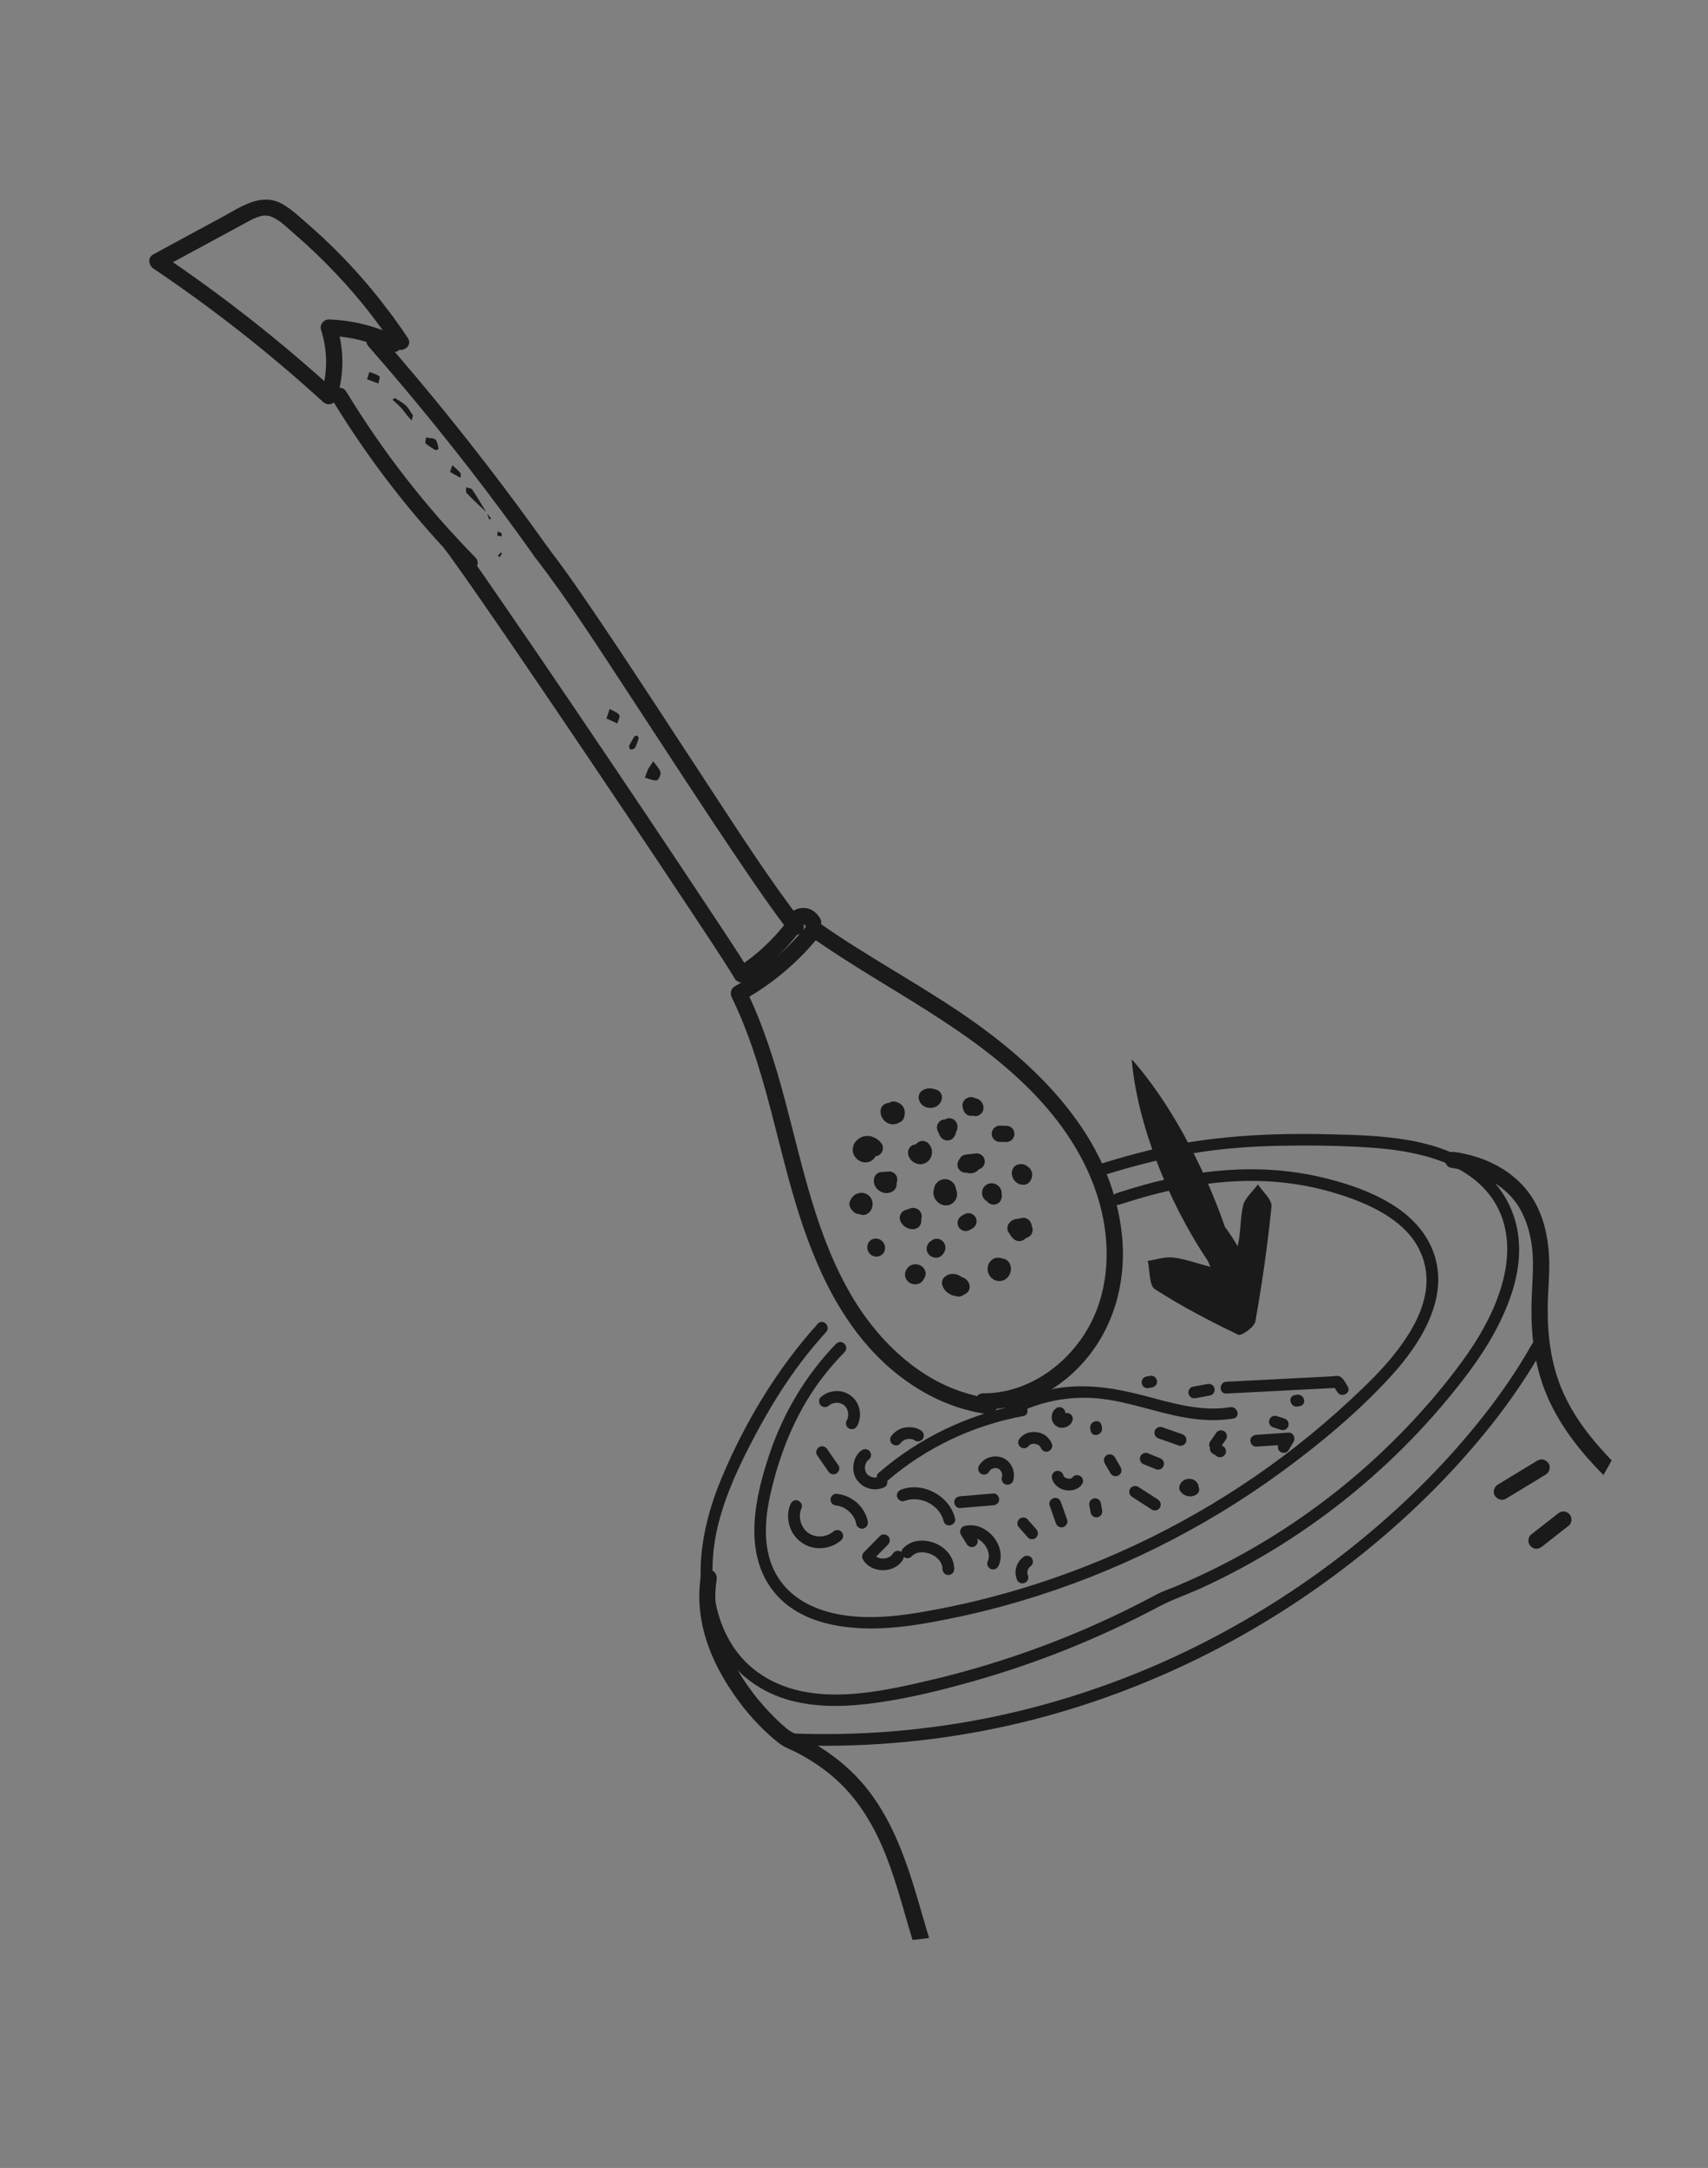 <svg xmlns="http://www.w3.org/2000/svg" xmlns:xlink="http://www.w3.org/1999/xlink" id="Capa_1" data-name="Capa 1" viewBox="0 0 435.18 551.97"><rect x="0" y="0" width="435.18" height="551.97" fill="#808080" stroke="none"/><defs><style> .cls-1 { fill: #fff; } .cls-2 { clip-path: url(#clippath); } .cls-3 { fill: none; } .cls-4 { fill: #1a1a1a; } </style><clipPath id="clippath"><ellipse class="cls-3" cx="205.47" cy="235.89" rx="238.78" ry="259.46" transform="translate(-18.87 17.87) rotate(-4.76)"></ellipse></clipPath></defs><g class="cls-2"><g><path class="cls-4" d="m213.06,342.1c-7.9,8.16-13.57,17.78-17.15,28.55s-6.74,24.98,1.46,34.87c6.61,7.96,18.01,9.49,27.74,9.02,5.59-.27,11.12-1.25,16.6-2.35,6.18-1.24,12.3-2.76,18.34-4.55,23.77-7.04,46.34-18.19,66.36-32.8,9.9-7.23,19.54-15.25,27.84-24.29,7.98-8.68,15.83-21.12,10.4-33.13-4.78-10.58-17.73-15.31-28.23-17.75-13.85-3.22-28.16-2.26-41.87,1.19-3.4.86-6.77,1.86-10.1,2.95-1.83.6-1.04,3.5.8,2.89,12.91-4.25,26.43-6.93,40.06-5.77,6.62.56,13.18,2.04,19.4,4.36,4.84,1.8,9.66,4.24,13.35,7.93,3.85,3.85,5.82,8.98,5.32,14.43-.54,5.85-3.67,11.26-7.13,15.87-3.6,4.79-7.96,8.97-12.33,13.03-4.31,4.01-8.8,7.84-13.43,11.48-18.65,14.63-39.83,26.12-62.23,33.85-11.14,3.84-22.6,6.77-34.22,8.7-9.23,1.53-20.02,2.18-28.57-2.36-4.42-2.35-7.78-6.18-9.27-10.99-1.75-5.65-1.09-11.78.24-17.45,2.5-10.71,6.84-21.17,13.72-29.83,1.58-1.99,3.27-3.89,5.04-5.71,1.34-1.39-.78-3.51-2.12-2.12h0Z"></path><path class="cls-4" d="m208.35,337.05c-10.34,11.44-18.52,25.02-24.48,39.22-5.89,14.04-8.47,30.99.38,44.44,4,6.08,10.01,10.29,17.01,12.2,7.22,1.97,14.86,1.64,22.2.6,8.17-1.15,16.27-3.14,24.2-5.37,8.28-2.33,16.43-5.1,24.41-8.31s15.61-6.75,23.12-10.73c3.44-1.83,7.2-3.1,10.76-4.72s6.95-3.31,10.34-5.14c13.37-7.2,25.82-16.15,36.93-26.5,5.59-5.2,10.84-10.77,15.71-16.65s9.56-12.11,12.99-19.02,5.71-14.11,5.01-21.59c-.63-6.83-3.93-13.11-9.3-17.41-10.77-8.61-25.81-8.97-38.95-9.28-15.38-.37-30.63.42-45.64,4.01-4.02.96-8,2.09-11.95,3.31-1.84.57-1.05,3.47.8,2.89,7.48-2.32,15.07-4.25,22.81-5.49,7.01-1.13,14.11-1.64,21.21-1.79,7.6-.15,15.26-.06,22.84.43,6.34.41,12.74,1.34,18.71,3.59,5.56,2.1,10.65,5.63,13.66,10.85,3.6,6.24,3.51,13.61,1.58,20.38-2.04,7.18-5.87,13.79-10.26,19.78-4.31,5.89-9.07,11.47-14.11,16.74-10.15,10.6-21.62,19.91-34.08,27.66-6.25,3.89-12.74,7.38-19.44,10.45-1.66.76-3.34,1.5-5.02,2.21s-3.48,1.28-5.1,2.14c-3.69,1.98-7.43,3.86-11.22,5.65-14.96,7.04-30.67,12.48-46.77,16.25-13.46,3.15-30.02,6.73-42.5-1.31-12.61-8.12-14.58-24.99-11.21-38.41,2-7.97,5.55-15.43,9.39-22.65,3.48-6.54,7.33-12.88,11.81-18.79,1.98-2.61,4.09-5.11,6.29-7.54,1.29-1.43-.82-3.56-2.12-2.12h0Z"></path><path class="cls-4" d="m200.69,444.29c17.99.76,36.05-.68,53.67-4.39,16.12-3.39,31.81-8.69,46.74-15.64,13.71-6.38,26.76-14.16,38.9-23.16,10.89-8.07,21.09-17.08,30.3-27.03,7.76-8.38,14.89-17.44,20.8-27.23.63-1.04,1.24-2.1,1.85-3.16.95-1.68-1.64-3.2-2.59-1.51-5.38,9.51-11.97,18.31-19.2,26.49-8.71,9.85-18.41,18.84-28.79,26.91-11.64,9.06-24.22,16.94-37.42,23.52-14.41,7.18-29.62,12.75-45.27,16.54-17.03,4.12-34.55,6.07-52.07,5.86-2.31-.03-4.62-.09-6.93-.19-1.93-.08-1.93,2.92,0,3h0Z"></path><g><path class="cls-4" d="m467.22,485.27c-1.1-17.79-5.21-35.34-12.09-51.78s-16.33-31.69-28.12-45.04c-9.94-11.26-23.08-20.46-29.07-34.71-2.79-6.62-3.68-13.82-3.6-20.96.05-4.42.59-8.82.32-13.24-.3-4.92-1.41-9.88-3.98-14.13-3.24-5.36-8.49-8.92-14.39-10.81-1.8-.58-3.65-.99-5.52-1.29-1.1-.18-2.23.29-2.55,1.45-.27.99.34,2.37,1.45,2.55,6.15,1.01,12.18,3.33,16.15,8.32,2.71,3.4,4.16,8.24,4.57,12.33.38,3.78.11,7.53-.08,11.31-.37,7.39.1,14.96,2.35,22.05,2.06,6.48,5.56,12.27,9.82,17.53,5.04,6.24,11.1,11.46,16.67,17.2,12.11,12.48,22.03,27.02,29.41,42.76,7.37,15.72,12.2,32.74,13.99,50.02.22,2.14.39,4.29.53,6.44.16,2.65,4.31,2.67,4.15,0h0Z"></path><path class="cls-4" d="m314.25,588.41c-5.86-.56-11.87-3.32-17.04-6.61-6.49-4.14-12.23-9.37-17.51-14.95-12.22-12.92-22.22-28.01-30.46-43.73-3.91-7.46-7.43-15.14-10.31-23.06-2.84-7.8-4.71-15.91-7.38-23.77-2.53-7.44-5.73-14.68-10.65-20.88-2.46-3.11-5.34-5.82-8.5-8.2-1.69-1.27-3.47-2.43-5.3-3.49s-3.67-1.82-5.48-2.79c-.21-.12-.41-.26-.61-.39-.14-.09-.27-.19-.4-.29.54.39-.14-.11-.25-.21-.87-.71-1.7-1.48-2.51-2.26-2.26-2.2-4.38-4.57-6.26-7.1-4.76-6.37-8.69-13.92-9.26-21.99-.15-2.13-.09-4.29.25-6.4.18-1.1-.29-2.23-1.45-2.55-.99-.27-2.37.34-2.55,1.45-1.46,8.99,1.03,17.85,5.51,25.65,3.34,5.81,7.71,11.32,12.81,15.69.71.61,1.43,1.21,2.21,1.73,1.24.82,2.72,1.33,4.03,2.02,3.69,1.94,7.17,4.27,10.23,7.1,5.61,5.19,9.49,11.82,12.29,18.88,3.18,8,5.08,16.39,7.76,24.55s5.97,15.83,9.7,23.41c8.06,16.37,18.07,32.01,30.15,45.72,5.46,6.19,11.42,11.98,18.09,16.86,5.47,4,11.61,7.45,18.25,9.01,1.53.36,3.09.6,4.65.75,1.12.11,2.07-1.03,2.07-2.07,0-1.21-.95-1.97-2.07-2.07h0Z"></path><path class="cls-4" d="m383.72,381.57c3.37-2.04,6.74-4.08,10.11-6.13.93-.56,1.36-1.89.74-2.84s-1.84-1.34-2.84-.74c-3.37,2.04-6.74,4.08-10.11,6.13-.93.56-1.36,1.89-.74,2.84s1.84,1.34,2.84.74h0Z"></path><path class="cls-4" d="m392.97,393.71c2.27-1.78,4.55-3.56,6.82-5.34.39-.3.61-1,.61-1.47,0-.51-.23-1.12-.61-1.47s-.91-.63-1.47-.61c-.59.03-1.01.25-1.47.61-2.27,1.78-4.55,3.56-6.82,5.34-.39.3-.61,1-.61,1.47,0,.51.23,1.12.61,1.47s.91.63,1.47.61c.59-.03,1.01-.25,1.47-.61h0Z"></path><path class="cls-4" d="m406.72,415.39c2.57-1.98,5.15-3.95,7.72-5.93.45-.34.8-.67.95-1.24.14-.5.07-1.16-.21-1.6s-.71-.83-1.24-.95-1.17-.12-1.6.21c-2.57,1.98-5.15,3.95-7.72,5.93-.45.34-.8.67-.95,1.24-.14.5-.07,1.16.21,1.6s.71.83,1.24.95,1.17.12,1.6-.21h0Z"></path><path class="cls-1" d="m417.41,433.08c4.16-2.13,8.32-4.26,12.48-6.39.97-.5,1.33-1.93.74-2.84-.64-.99-1.8-1.27-2.84-.74-4.16,2.13-8.32,4.26-12.48,6.39-.97.5-1.33,1.93-.74,2.84.64.99,1.8,1.27,2.84.74h0Z"></path><path class="cls-1" d="m433.9,433.99c.14-.06.2-.88,0-1.05-.32-.3-.96-.62-1.29-.49-.45.19-.74.78-1.64,1.83,1.98-.16,2.5-.11,2.92-.29Z"></path></g><path class="cls-4" d="m208.98,233.87c-.73-1.25-1.97-2.41-3.46-2.63-.8-.12-1.6-.12-2.37.18-.83.32-1.53.76-2.17,1.39-.38.37-.61.94-.61,1.47s.23,1.12.61,1.47c.84.77,2.1.81,2.93,0,.14-.14.29-.27.45-.39l-.42.32c.23-.17.48-.32.75-.44l-.5.21c.23-.09.46-.16.7-.2l-.55.07c.21-.03.42-.03.63,0l-.55-.07c.23.03.45.09.66.18l-.5-.21c.2.09.39.2.57.34l-.42-.32c.25.19.46.41.65.66l-.32-.42c.12.16.23.32.33.49.26.45.74.81,1.24.95s1.16.07,1.6-.21c.94-.61,1.33-1.83.74-2.84h0Z"></path><path class="cls-4" d="m226,377.11c9.86-8.51,21.93-14.22,34.73-16.58,1.9-.35,1.09-3.24-.8-2.89-13.32,2.45-25.81,8.51-36.06,17.35-1.46,1.26.67,3.38,2.12,2.12h0Z"></path><path class="cls-4" d="m258.16,360.34c6.63-3.5,14.17-5,21.63-4.29s14.58,3.52,21.96,4.83c4.16.74,8.31.97,12.49.29,1.9-.31,1.09-3.2-.8-2.89-7.57,1.24-15.09-1.16-22.35-3.04s-14.68-3.04-22.25-1.71c-4.26.75-8.37,2.2-12.2,4.22-1.71.9-.19,3.49,1.51,2.59h0Z"></path><path class="cls-4" d="m312.47,354.8c9.45-.49,18.91-.97,28.36-1.46l-1.3-.74c.41.62.83,1.25,1.24,1.87,1.06,1.6,3.66.1,2.59-1.51-.54-.81-1.14-2.26-2.14-2.56-.65-.19-1.47,0-2.14.04l-1.99.1-8.21.42c-5.47.28-10.95.56-16.42.84-1.92.1-1.93,3.1,0,3h0Z"></path><path class="cls-4" d="m201.37,383.07c-1.05,2.49-.61,5.63.98,7.81,1.71,2.34,4.52,3.6,7.42,3.25,1.74-.21,3.3-.87,4.61-2.03.61-.53.55-1.57,0-2.12-.6-.6-1.51-.54-2.12,0-.07.07-.15.13-.23.19.11-.08.09-.07-.05.03-.12.08-.25.17-.38.24-.17.1-.35.19-.53.28-.39.2.22-.06-.19.08-.33.11-.66.21-1,.29-.1.02-.2.04-.29.05.15-.02.14-.02-.05,0-.15.01-.3.02-.45.03-.82.03-1.06,0-1.81-.23-.17-.05-.33-.11-.49-.17-.1-.04-.09-.04.02,0-.09-.04-.18-.08-.27-.13-.15-.08-.31-.17-.45-.26-.05-.03-.45-.31-.24-.15-.27-.2-.51-.44-.73-.69-.03-.03-.28-.34-.13-.14-.12-.15-.22-.31-.33-.48-.18-.29-.34-.58-.47-.89.11.26-.05-.17-.06-.18-.06-.18-.12-.37-.16-.55-.04-.14-.07-.28-.09-.42-.02-.09-.03-.19-.05-.29.02.16.02.15,0-.03-.01-.34-.03-.67-.01-1.01,0-.06.05-.48,0-.17.02-.17.06-.33.1-.49.08-.35.2-.69.34-1.03.31-.75-.34-1.65-1.05-1.85-.87-.24-1.53.3-1.85,1.05h0Z"></path><path class="cls-4" d="m224.15,391.12l-4.05,4.12c-.46.47-.58,1.24-.23,1.82,2.15,3.63,8.03,3.64,10.2.02.4-.67.17-1.68-.54-2.05s-1.62-.18-2.05.54c-.05.08-.1.15-.14.22-.15.25.21-.23.02-.03-.12.13-.23.25-.36.37-.19.17-.11.05.04-.02-.07.03-.15.11-.21.15-.14.09-.29.18-.45.25s-.27.05.04-.01c-.08.01-.17.06-.24.09-.16.06-.33.1-.5.14-.09.02-.17.03-.26.05-.31.06.37-.03.05,0-.18.01-.35.03-.52.02s-.35-.01-.52-.03c-.29-.02.35.07.05,0-.09-.02-.17-.03-.26-.05-.17-.04-.34-.09-.5-.14-.08-.03-.16-.07-.24-.09.16.03.27.12.05,0-.15-.08-.3-.16-.44-.26-.05-.03-.25-.2-.06-.03.2.17-.04-.04-.08-.07-.13-.11-.23-.26-.36-.37-.1-.09.2.3.02.03-.06-.09-.11-.17-.16-.26l-.23,1.82,4.05-4.12c.55-.56.6-1.57,0-2.12s-1.53-.6-2.12,0h0Z"></path><path class="cls-4" d="m213.11,383.32c.06,0,.12.01.18.02l-.22-.03c.08.03.18.03.27.04.18.03.36.07.54.12s.35.1.53.16c.06.02.19.1.26.1-.22-.09-.25-.11-.1-.04l.08.04c.34.15.66.33.97.54.14.09.3.26.45.32-.18-.14-.21-.16-.09-.06l.07.06c.08.07.16.14.24.21.27.25.53.52.76.8.21.26-.09-.13,0-.01.05.08.11.15.16.22.1.15.2.31.3.47s.18.32.26.49c.04.08.08.17.12.25.06.13-.13-.34-.01-.02.14.36.24.73.31,1.11.15.77,1.11,1.28,1.85,1.05.82-.27,1.21-1.02,1.05-1.85-.36-1.79-1.37-3.48-2.73-4.69-1.48-1.32-3.27-2.11-5.25-2.29-.78-.07-1.53.74-1.5,1.5.04.87.66,1.42,1.5,1.5h0Z"></path><path class="cls-4" d="m208.17,370.48c.96,1.38,1.91,2.77,2.87,4.15.23.33.5.58.9.69.36.1.84.05,1.16-.15.64-.41,1.02-1.36.54-2.05-.96-1.38-1.91-2.77-2.87-4.15-.23-.33-.5-.58-.9-.69-.36-.1-.84-.05-1.16.15-.64.41-1.02,1.36-.54,2.05h0Z"></path><path class="cls-4" d="m211.23,357.84s.1-.08.15-.13c-.18.13-.2.16-.07.06.11-.07.21-.14.32-.21s.23-.12.34-.18c.15-.07.12-.05-.09.04.06-.02.12-.04.18-.06.21-.07.43-.12.65-.17.16-.03.13-.02-.11.01.06,0,.13-.01.19-.02.13-.01.26-.02.38-.02s.26,0,.38.01c.06,0,.13.01.19.02-.24-.03-.28-.04-.11-.01.22.04.44.09.65.17.06.02.12.04.18.06.15.06.12.05-.09-.04,0,.02.31.16.34.17.11.06.22.14.32.21.25.16-.25-.21.03.03.08.07.16.15.24.22.05.05.18.26.25.28-.14-.18-.16-.21-.07-.08.04.05.07.1.1.15.07.1.13.21.19.32.03.05.06.11.08.17.07.15.05.11-.04-.1,0,.07.07.19.1.26.08.24.13.48.18.72.03.16.02.12-.01-.12,0,.06.01.12.02.19,0,.12.01.25.01.37,0,.09,0,.19,0,.28,0,.06,0,.12-.01.19-.02.16-.01.12.02-.12-.05.08-.05.27-.07.36-.03.12-.06.24-.11.36-.02.06-.04.12-.06.17.09-.21.11-.25.04-.1-.06.11-.11.22-.18.33-.39.68-.18,1.67.54,2.05s1.63.19,2.05-.54c1.09-1.88,1.04-4.31-.08-6.17s-3.35-3-5.55-2.78c-1.35.14-2.55.62-3.57,1.52-.59.52-.57,1.6,0,2.12.63.58,1.49.55,2.12,0h0Z"></path><path class="cls-4" d="m219.39,369.36c-1.66,1.3-2.28,3.6-1.86,5.61s2.16,3.63,4.15,4.07c1.27.28,2.49.14,3.67-.38.72-.32.94-1.43.54-2.05-.48-.75-1.28-.88-2.05-.54.42-.18.02-.02-.08.01-.1.03-.21.06-.32.08-.05.01-.09.02-.14.03-.16.03-.12.02.12-.02-.08-.03-.28.02-.37.02-.09,0-.19,0-.28,0-.06,0-.12,0-.19-.01-.16-.02-.12-.01.12.02-.05-.04-.21-.04-.28-.06-.12-.03-.24-.06-.36-.1-.04-.01-.42-.16-.17-.06s-.12-.06-.16-.08c-.11-.06-.22-.12-.32-.19-.05-.03-.18-.16-.23-.16.18.14.21.16.08.06-.05-.04-.09-.08-.14-.12-.07-.06-.13-.13-.2-.2-.04-.05-.08-.09-.12-.14.14.18.16.21.06.08-.06-.09-.12-.18-.18-.28-.02-.04-.12-.28-.15-.29.09.22.1.25.04.1-.02-.06-.04-.12-.06-.18-.06-.2-.07-.45-.15-.64.12.28.03.22.02.03,0-.12,0-.25,0-.37,0-.09.01-.19.02-.28.02-.16.01-.12-.02.12,0-.06.02-.12.03-.18.04-.22.11-.42.18-.63.06-.15.04-.12-.05.1.03-.06.05-.11.08-.17.04-.08.09-.17.13-.25.06-.11.13-.21.2-.31.17-.26-.2.21,0,.01.18-.18.35-.36.54-.51.62-.49.55-1.62,0-2.12-.66-.6-1.46-.52-2.12,0h0Z"></path><path class="cls-4" d="m259.66,388.92c.74.84,1.49,1.69,2.23,2.53.24.28.7.44,1.06.44s.81-.16,1.06-.44.46-.66.44-1.06l-.05-.4c-.07-.25-.2-.47-.39-.66l-2.23-2.53c-.24-.28-.7-.44-1.06-.44s-.81.16-1.06.44-.46.66-.44,1.06l.05.4c.07.25.2.47.39.66h0Z"></path><path class="cls-4" d="m320.08,368.32c2.75-.18,5.5-.37,8.25-.55l-1.3-2.26c-.42.72-.83,1.44-1.25,2.15-.39.68-.18,1.67.54,2.05s1.63.19,2.05-.54.83-1.44,1.25-2.15c.54-.93-.13-2.33-1.3-2.26-2.75.18-5.5.37-8.25.55-.78.05-1.54.65-1.5,1.5.03.77.66,1.56,1.5,1.5h0Z"></path><path class="cls-4" d="m268.02,376.39c.4,1.51,1.73,2.65,3.24,2.97s3.24,0,4.25-1.23c.26-.32.44-.64.44-1.06,0-.37-.16-.81-.44-1.06-.55-.5-1.59-.65-2.12,0-.06.07-.12.14-.18.2-.04.04-.08.07-.12.11-.16.14.3-.21.16-.12-.16.1-.31.2-.48.27l.36-.15c-.23.1-.47.16-.72.19l.4-.05c-.29.04-.58.03-.87,0l.4.05c-.31-.04-.61-.13-.89-.25l.36.15c-.15-.07-.29-.14-.43-.23-.12-.08-.36-.3.04.05-.06-.05-.12-.1-.18-.16s-.11-.11-.17-.17c-.21-.24.19.29.05.07-.09-.14-.18-.29-.24-.44l.15.36c-.04-.1-.07-.21-.1-.31-.2-.76-1.08-1.3-1.85-1.05s-1.26,1.03-1.05,1.85h0Z"></path><path class="cls-4" d="m232.23,396.28c.11-.11.22-.21.34-.31.21-.2-.22.13.1-.07.24-.15.47-.28.72-.41-.22.11-.12.05.05-.01.14-.05.28-.09.42-.13.11-.03.21-.05.32-.07.07-.01.14-.03.22-.04-.22.03-.24.03-.07.01.26-.02.52-.04.78-.03.15,0,.3.01.45.03.09,0,.44.07.05,0,.55.1,1.06.27,1.59.44.1.04.07.03-.09-.04.07.03.14.06.21.1.14.07.27.14.41.21.23.13.45.28.67.43.31.2-.23-.2.06.04.11.1.23.19.34.3.19.18.36.37.54.57.2.22-.14-.23.07.09.07.11.14.21.21.32.08.13.15.25.21.39.04.08.13.39.03.04.07.25.17.49.22.74.02.07.03.15.04.22-.03-.21-.03-.23-.01-.06,0,.15.02.31.02.46,0,.81.68,1.5,1.5,1.5s1.51-.69,1.5-1.5c-.05-4.82-5.24-7.96-9.68-7.11-1.26.24-2.43.89-3.33,1.79-1.36,1.37.76,3.49,2.12,2.12h0Z"></path><path class="cls-4" d="m230.42,382.16c4.03-1.52,8.96.96,10.01,5.14.47,1.87,3.37,1.08,2.89-.8-1.43-5.67-8.19-9.32-13.7-7.24-.76.29-1.28,1.01-1.05,1.85.2.73,1.08,1.34,1.85,1.05h0Z"></path><path class="cls-4" d="m248.9,391.69l-1.49-2.43-.9,2.2s.38-.12.41-.09c-.23.03-.26.03-.09.01.07,0,.14-.01.2-.02.24-.01.47,0,.71.01.17.02.13.01-.1-.02.07,0,.13.02.2.03.1.02.2.04.29.06.2.05.61.11.77.25-.19-.08-.23-.1-.13-.05.05.02.09.04.14.07.12.06.24.12.36.19.21.12.4.25.6.39.13.1.11.08-.06-.05.05.04.11.09.16.13.11.09.21.18.31.28.18.17.34.34.5.53.04.05.09.11.13.16-.13-.17-.14-.19-.04-.06.06.08.12.17.18.25.15.23.29.47.42.71.05.09.09.19.13.28.07.15.06.12-.03-.08.03.06.05.13.07.19.08.22.15.45.2.68,0,.03.09.39.08.4-.03-.23-.03-.27-.01-.1,0,.07.01.13.02.2.02.23.02.47,0,.7,0,.07-.01.13-.02.2.03-.22.04-.26.02-.15-.03.11-.04.23-.07.35-.06.27-.15.53-.26.78-.3.73.33,1.68,1.05,1.85.88.2,1.52-.27,1.85-1.05,1.67-3.98-1.37-8.63-5.22-9.86-1.15-.36-2.38-.39-3.55-.1-.93.23-1.39,1.39-.9,2.2l1.49,2.43c.41.67,1.36.98,2.05.54s.98-1.34.54-2.05h0Z"></path><path class="cls-4" d="m260.91,396.3c-.96.66-1.65,1.59-1.97,2.71-.14.49-.22,1.03-.19,1.55.04.67.19,1.22.45,1.83.14.32.58.6.9.69.36.1.84.05,1.16-.15s.6-.51.69-.9l.05-.4c0-.27-.07-.52-.2-.76l-.02-.05.15.36c-.1-.24-.16-.49-.2-.74l.05.4c-.04-.31-.04-.62,0-.94l-.05.4c.04-.29.12-.58.23-.85l-.15.36c.12-.27.26-.53.44-.76l-.23.3c.17-.22.36-.41.58-.58l-.3.23s.09-.07.13-.1c.33-.22.58-.5.69-.9.1-.36.05-.84-.15-1.16s-.51-.6-.9-.69-.83-.08-1.16.15h0Z"></path><path class="cls-4" d="m244.62,383.96c2.82-.24,5.64-.47,8.46-.71.78-.07,1.54-.64,1.5-1.5-.03-.76-.66-1.57-1.5-1.5-2.82.24-5.64.47-8.46.71-.78.07-1.54.64-1.5,1.5.03.76.66,1.57,1.5,1.5h0Z"></path><path class="cls-4" d="m252.02,374.67c.05-.08.15-.19.17-.27l-.14.18s.07-.08.1-.12c.12-.14.28-.25.4-.38l-.18.14s.09-.06.13-.09c.08-.05.16-.1.24-.14s.17-.08.25-.12c-.32.2-.2.08-.06.03.18-.06.36-.1.54-.14.29-.06-.38.02-.08.01.09,0,.19-.01.28,0s.19,0,.28.01c.29.01-.37-.08-.08,0,.18.05.36.12.54.16-.39-.09-.19-.08-.06-.01.1.05.18.11.28.17.23.14-.26-.23-.05-.04.06.06.12.11.18.16.08.08.15.16.22.24.18.2-.19-.29-.04-.04.1.16.19.32.28.49.12.24-.11-.33-.03-.06.02.08.05.15.08.23.03.1.05.21.07.32.07.29-.02-.37,0-.08,0,.19,0,.37,0,.57-.01.29.08-.36,0-.08-.03.11-.05.21-.08.32-.23.75.27,1.67,1.05,1.85s1.6-.24,1.85-1.05c.52-1.71-.05-3.71-1.36-4.91-1.46-1.34-3.45-1.53-5.23-.76-.89.38-1.65,1.09-2.14,1.93-.39.68-.18,1.67.54,2.05s1.63.19,2.05-.54h0Z"></path><path class="cls-4" d="m229.6,367.26c.16-.22-.19.21-.07.1.04-.04.08-.09.12-.14.08-.09.17-.18.26-.26.04-.03.08-.06.11-.1.2-.18-.24.16-.1.08.11-.06.2-.14.31-.2.1-.06.19-.11.29-.16.12-.06.31-.08-.09.03.05-.01.09-.04.14-.05.23-.08.47-.15.72-.19.05,0,.1-.01.15-.02-.46.09-.26.03-.14.02.12-.01.25-.02.37-.02s.25,0,.37.01.31.07-.14-.02c.05.01.1.01.15.02.24.04.48.12.71.2.2.07-.13-.06-.15-.07.04,0,.12.06.17.08.12.06.24.13.35.21.66.43,1.69.15,2.05-.54.4-.75.16-1.59-.54-2.05-1.23-.8-2.73-.97-4.14-.72s-2.65,1.11-3.49,2.27c-.22.29-.24.82-.15,1.16s.36.73.69.9c.35.18.77.28,1.16.15s.65-.36.9-.69h0Z"></path><path class="cls-1" d="m245.63,357.96c.98.11,1.96.22,2.95.33.36.04.82-.2,1.06-.44.26-.26.46-.69.44-1.06s-.14-.79-.44-1.06l-.3-.23c-.23-.14-.49-.2-.76-.2-.98-.11-1.96-.22-2.95-.33-.36-.04-.82.2-1.06.44-.26.26-.46.69-.44,1.06s.14.79.44,1.06l.3.23c.23.14.49.2.76.2h0Z"></path><path class="cls-4" d="m262.19,368.01c-.33.44,0,.03.1-.07.03-.03.13-.09.14-.12,0,.05-.35.25-.11.09.1-.07.21-.13.32-.18.29-.15-.22.08-.11.04.06-.02.12-.04.17-.06.13-.04.26-.07.39-.1s.35-.02-.15.02c.06,0,.12-.01.19-.02.14,0,.27-.01.41,0,.07,0,.15,0,.22.01.25.02-.41-.07-.15-.02s.5.13.76.2c.12.04-.4-.18-.1-.04.06.03.11.05.17.08.11.06.21.12.32.19.24.17-.1-.04-.11-.09,0,.03.13.12.16.14.1.09.18.19.27.29-.35-.38-.08-.1,0,.05.03.05.06.11.09.16.11.22-.15-.41-.03-.07.26.74,1.04,1.31,1.85,1.05.73-.24,1.33-1.05,1.05-1.85-.57-1.61-1.99-2.78-3.68-3.04-.84-.13-1.71-.13-2.52.15-.93.33-1.63.87-2.22,1.65-.22.29-.24.82-.15,1.16s.36.73.69.9c.35.18.77.28,1.16.15s.65-.36.9-.69h0Z"></path><path class="cls-4" d="m267.42,383.27c.53,1.5,1.06,3,1.59,4.5.13.37.34.69.69.9.32.19.8.27,1.16.15.73-.24,1.33-1.05,1.05-1.85-.53-1.5-1.06-3-1.59-4.5-.13-.37-.34-.69-.69-.9-.32-.19-.8-.27-1.16-.15-.73.24-1.33,1.05-1.05,1.85h0Z"></path><path class="cls-4" d="m277.56,383.38l.34,1.84c.05.2.14.37.27.51.11.16.25.29.42.39.17.11.36.17.56.18.2.04.4.04.6-.03.36-.12.71-.34.9-.69l.15-.36c.07-.27.07-.53,0-.8l-.34-1.84c-.05-.2-.14-.37-.27-.51-.11-.16-.25-.29-.42-.39-.17-.11-.36-.17-.56-.18-.2-.04-.4-.04-.6.03-.36.12-.71.34-.9.69l-.15.36c-.07.27-.07.53,0,.8h0Z"></path><path class="cls-4" d="m281.46,372.54l1.48,2.57c.19.33.54.59.9.69s.84.05,1.16-.15.6-.51.69-.9.05-.8-.15-1.16l-1.48-2.57c-.19-.33-.54-.59-.9-.69s-.84-.05-1.16.15-.6.51-.69.9-.05.8.15,1.16h0Z"></path><path class="cls-4" d="m280.77,363.47l-.1-.55c-.35-1.9-3.24-1.09-2.89.8l.1.55c.35,1.9,3.24,1.09,2.89-.8l-.1-.55c-.35-1.9-3.24-1.09-2.89.8l.1.55c.35,1.9,3.24,1.09,2.89-.8h0Z"></path><path class="cls-4" d="m269.19,358.48c-.15.11-.33.24-.47.38s-.26.31-.37.48-.18.37-.25.56c-.03.08-.05.16-.07.24-.04.2-.07.4-.08.61s.03.43.06.63c.04.28.16.55.29.8.31.61.91,1.04,1.55,1.24.19.06.42.08.61.1.08,0,.16.01.24,0,.28-.02.58-.05.85-.16.19-.08.4-.15.57-.26s.34-.24.49-.38c.33-.31.51-.67.67-1.08.06-.2.07-.4.03-.6,0-.2-.07-.39-.18-.56-.09-.17-.22-.32-.39-.42-.14-.13-.31-.22-.51-.27-.38-.09-.81-.07-1.16.15l-.3.23c-.19.19-.31.41-.39.66,0,.02-.01.03-.02.05l.15-.36c-.04.08-.08.16-.13.23l.23-.3c-.06.08-.14.16-.22.22l.3-.23c-.09.07-.19.13-.29.17l.36-.15c-.12.05-.25.09-.38.1l.4-.05c-.12.02-.24.02-.36,0l.4.05c-.1-.02-.2-.04-.3-.08l.36.15c-.08-.04-.16-.08-.23-.13l.3.23c-.07-.06-.13-.12-.19-.19l.23.3c-.06-.08-.12-.18-.16-.27l.15.36c-.05-.11-.08-.23-.09-.36l.05.4c-.01-.12-.01-.25,0-.37l-.05.4c.02-.12.05-.24.1-.36l-.15.36c.04-.09.09-.17.15-.25l-.23.3c.06-.08.13-.15.21-.21l-.3.23h.02c.17-.11.32-.24.42-.4.13-.14.22-.31.27-.51.06-.2.07-.4.03-.6,0-.2-.07-.39-.18-.56-.21-.32-.51-.6-.9-.69l-.4-.05c-.27,0-.52.07-.76.2h0Z"></path><path class="cls-4" d="m288.46,381.13c1.68,1.08,3.36,2.15,5.04,3.23.66.42,1.68.16,2.05-.54.39-.74.17-1.6-.54-2.05-1.68-1.08-3.36-2.15-5.04-3.23-.66-.42-1.68-.16-2.05.54-.39.74-.17,1.6.54,2.05h0Z"></path><path class="cls-4" d="m291.53,372.86c1.04.42,2.09.85,3.13,1.27.34.14.86.02,1.16-.15s.61-.54.69-.9c.09-.38.07-.81-.15-1.16l-.23-.3c-.19-.19-.41-.31-.66-.39-1.04-.42-2.09-.85-3.13-1.27-.34-.14-.86-.02-1.16.15s-.61.54-.69.9c-.09.38-.07.81.15,1.16l.23.3c.19.19.41.31.66.39h0Z"></path><path class="cls-4" d="m295.23,366.25c1.72.6,3.44,1.2,5.16,1.8.74.26,1.67-.29,1.85-1.05.19-.84-.25-1.57-1.05-1.85-1.72-.6-3.44-1.2-5.16-1.8-.74-.26-1.67.29-1.85,1.05-.19.84.25,1.57,1.05,1.85h0Z"></path><path class="cls-4" d="m305.13,377.7s-.05-.07-.07-.11c-.09-.12-.18-.26-.29-.37-.14-.14-.3-.26-.46-.36-.37-.22-.73-.29-1.15-.34-.28-.03-.57.01-.84.08-.13.03-.26.09-.38.14-.13.06-.26.11-.38.19-.33.23-.62.48-.81.84-.09.17-.17.35-.22.53-.08.28-.11.6-.02.88.05.16.12.33.22.47.26.38.52.64.91.89.25.16.55.29.85.36.49.11.89.1,1.38.02.1-.02.2-.05.3-.08.21-.08.44-.17.63-.3.17-.09.32-.22.42-.39.13-.14.22-.31.27-.51.06-.2.07-.4.03-.6,0-.2-.07-.39-.18-.56-.21-.32-.51-.6-.9-.69l-.4-.05c-.27,0-.52.07-.76.2-.08.06-.17.11-.27.15l.36-.15c-.1.04-.21.07-.32.09l.4-.05c-.14.02-.28.02-.41,0l.4.05c-.14-.02-.27-.06-.4-.11l.36.15c-.11-.05-.22-.11-.31-.18l.3.23c-.09-.07-.17-.15-.24-.23l.23.3c-.04-.06-.08-.11-.11-.17l.15,1.16c.01-.06.03-.12.05-.18l-.15.36c.03-.06.06-.12.1-.18l-.23.3c.05-.06.11-.12.17-.17l-.3.23c.07-.05.15-.1.23-.14l-.36.15c.11-.04.21-.07.33-.09l-.4.05c.11-.01.21-.01.32,0l-.4-.05c.1.01.19.04.28.08l-.36-.15c.07.03.13.07.19.11l-.3-.23s.09.08.13.13l-.23-.3s.05.07.07.11c.19.33.54.59.9.69.2.06.4.07.6.03.2,0,.39-.07.56-.18.32-.21.6-.51.69-.9s.05-.8-.15-1.16h0Z"></path><path class="cls-4" d="m309.01,370.07l1.09.75c.17.11.36.17.56.18.2.04.4.04.6-.03.2-.05.37-.14.51-.27.16-.11.29-.25.39-.42l.15-.36c.07-.27.07-.53,0-.8l-.15-.36c-.13-.23-.31-.4-.54-.54l-1.09-.75c-.17-.11-.36-.17-.56-.18-.2-.04-.4-.04-.6.03-.2.05-.37.14-.51.27-.16.11-.29.25-.39.42l-.15.36c-.07.27-.07.53,0,.8l.15.36c.13.23.31.4.54.54h0Z"></path><path class="cls-4" d="m309.76,370.27c1.93,0,1.93-3,0-3s-1.93,3,0,3h0Z"></path><path class="cls-4" d="m310.89,368.61c.5-.73,1-1.45,1.51-2.18.11-.17.17-.36.18-.56.04-.2.04-.4-.03-.6-.1-.35-.36-.73-.69-.9-.35-.18-.77-.28-1.16-.15l-.36.15c-.23.13-.4.31-.54.54-.5.73-1,1.45-1.51,2.18-.11.17-.17.36-.18.56-.04.2-.04.4.03.6.1.35.36.73.69.9.35.18.77.28,1.16.15l.36-.15c.23-.13.4-.31.54-.54h0Z"></path><path class="cls-4" d="m324.44,363.42c.66.21,1.33.43,1.99.64.2.06.4.07.6.03.2,0,.39-.07.56-.18.17-.09.32-.22.42-.39.13-.14.22-.31.27-.51.09-.38.07-.81-.15-1.16s-.51-.57-.9-.69c-.66-.21-1.33-.43-1.99-.64-.2-.06-.4-.07-.6-.03-.2,0-.39.07-.56.18-.17.09-.32.22-.42.39-.13.14-.22.31-.27.51-.09.38-.07.81.15,1.16s.51.57.9.69h0Z"></path><path class="cls-4" d="m330.66,358.1l.55-.1c1.9-.35,1.09-3.24-.8-2.89l-.55.1c-1.9.35-1.09,3.24.8,2.89l.55-.1c1.9-.35,1.09-3.24-.8-2.89l-.55.1c-1.9.35-1.09,3.24.8,2.89h0Z"></path><path class="cls-4" d="m304.69,355.97c1.23-.23,2.46-.45,3.69-.68.35-.06.72-.39.9-.69.19-.32.27-.8.15-1.16s-.34-.71-.69-.9c-.37-.2-.74-.23-1.16-.15-1.23.23-2.46.45-3.69.68-.35.06-.72.39-.9.69-.19.32-.27.8-.15,1.16s.34.71.69.9c.37.2.74.23,1.16.15h0Z"></path><path class="cls-4" d="m292.78,353.39l.92-.17c.2-.05.37-.14.51-.27.16-.11.29-.25.39-.42.11-.17.17-.36.18-.56.04-.2.04-.4-.03-.6l-.15-.36c-.13-.23-.31-.4-.54-.54l-.36-.15c-.27-.07-.53-.07-.8,0l-.92.17c-.2.05-.37.14-.51.27-.16.11-.29.25-.39.42-.11.17-.17.36-.18.56-.04.2-.04.4.03.6l.15.36c.13.23.31.4.54.54l.36.15c.27.07.53.07.8,0h0Z"></path></g></g><path class="cls-4" d="m292.42,321.04c2.15-.33,4.36-1.11,6.46-.87,2.93.32,5.78,1.4,9.52,2.38-.21-.56-.46-1.11-.73-1.64-10.2-15.15-17.98-35.1-19.32-51.22,9.39,10.49,18.28,26.88,23.75,42.68,1.14,1.54,2.23,3.18,3.25,4.93.87-3.8.61-7.19,1.38-10.34.47-1.99,2.47-3.61,3.78-5.4,1.22,1.88,3.62,3.87,3.45,5.61-.97,9.81-2.39,19.59-4.11,29.29-.25,1.42-3.58,3.76-4.37,3.37-7.26-3.5-14.46-7.23-21.21-11.59-1.52-.98-1.26-4.72-1.82-7.19Z"></path><path class="cls-4" d="m251.94,355.93c-15.11-1.95-27.39-13.21-34.88-25.88-8.97-15.15-12.46-32.65-16.93-49.46-2.61-9.82-5.62-19.57-10.1-28.72l-.74,2.84c7.52-4.2,14.2-9.83,19.57-16.56.7-.87.85-2.08,0-2.93-.72-.72-2.23-.88-2.93,0-5.17,6.48-11.5,11.87-18.73,15.91-1.03.58-1.23,1.84-.74,2.84,8.09,16.56,10.99,34.95,16.28,52.47,4.86,16.09,12.06,32.23,25.41,43.06,6.9,5.6,14.94,9.45,23.8,10.59,1.11.14,2.07-1.06,2.07-2.07,0-1.24-.96-1.93-2.07-2.07h0Z"></path><path class="cls-4" d="m250.52,358.88c10.45.06,20.29-5.42,26.74-13.48,7.15-8.93,9.85-20.37,8.53-31.66-2.88-24.57-21.42-42.63-40.93-55.84-11.57-7.83-23.93-14.43-35.4-22.42-2.19-1.53-4.27,2.06-2.09,3.58,19.06,13.29,40.67,23.06,56.82,40.21,7.68,8.15,13.76,17.83,16.41,28.8,2.5,10.37,1.76,21.72-3.89,30.96-5.54,9.05-15.36,15.77-26.2,15.71-2.67-.02-2.67,4.13,0,4.15h0Z"></path><path class="cls-4" d="m190.78,246.99c-2.99-4.89-6.21-9.66-9.37-14.44-5.5-8.32-11.04-16.62-16.59-24.9-6.4-9.55-12.83-19.08-19.28-28.59-5.8-8.55-11.61-17.08-17.48-25.58-3.6-5.22-7.17-10.48-10.98-15.54-.32-.43-.65-.86-.98-1.28-.69-.88-2.21-.72-2.93,0-.87.87-.69,2.05,0,2.93.32.42-.33-.44.04.06.13.17.26.35.39.52.3.4.6.8.89,1.21.76,1.04,1.51,2.09,2.26,3.14,2.06,2.9,4.1,5.82,6.13,8.75,5.69,8.2,11.31,16.45,16.92,24.71,6.43,9.47,12.84,18.96,19.22,28.47,5.74,8.55,11.46,17.1,17.14,25.68,3.51,5.31,7.06,10.6,10.44,16,.2.32.4.64.59.96,1.39,2.27,4.98.19,3.58-2.09h0Z"></path><path class="cls-4" d="m204.52,234.95c-8.72-11.3-16.43-23.4-24.27-35.32-9.32-14.17-18.51-28.42-28.03-42.46-3.99-5.89-8-11.77-12.35-17.41-.68-.89-1.78-1.36-2.84-.74-.87.51-1.43,1.94-.74,2.84,8.72,11.3,16.43,23.4,24.27,35.32,9.32,14.17,18.51,28.42,28.03,42.46,3.99,5.89,8,11.77,12.35,17.41.68.89,1.78,1.36,2.84.74.87-.51,1.43-1.94.74-2.84h0Z"></path><path class="cls-4" d="m139.88,139.76c-10.43-14.68-21.44-28.96-33-42.77-3.31-3.95-6.66-7.86-10.06-11.73-1.76-2.01-4.69.93-2.93,2.93,11.69,13.34,22.87,27.12,33.46,41.35,3.03,4.07,6.01,8.17,8.95,12.31,1.53,2.16,5.13.09,3.58-2.09h0Z"></path><path class="cls-4" d="m121.11,141.92c-12.54-12.76-23.58-26.92-32.88-42.21-1.39-2.28-4.97-.19-3.58,2.09,9.48,15.57,20.75,30.05,33.53,43.05,1.87,1.91,4.8-1.03,2.93-2.93h0Z"></path><path class="cls-4" d="m101.47,85.82c-5.53-2.75-11.51-4.28-17.68-4.48-1.31-.04-2.41,1.36-2,2.62,1.73,5.36,1.73,10.99,0,16.35l3.46-.91c-13.83-12.6-28.59-24.19-44.11-34.63v3.58c4.86-2.63,9.73-5.27,14.59-7.9,2.46-1.33,4.92-2.67,7.38-3.99,1.89-1.02,4.06-2.17,6.21-1.22s3.95,2.81,5.69,4.31,3.6,3.18,5.34,4.84c3.53,3.36,6.89,6.91,10.05,10.61,3.57,4.18,6.88,8.58,9.94,13.15,1.48,2.21,5.07.13,3.58-2.09-5.84-8.74-12.59-16.86-20.17-24.15-1.89-1.82-3.83-3.58-5.81-5.29s-3.8-3.44-5.98-4.67c-5.38-3.03-10.56.72-15.27,3.27-5.88,3.18-11.76,6.37-17.64,9.55-1.45.78-1.23,2.75,0,3.58,15.24,10.25,29.7,21.61,43.27,33.99,1.18,1.07,2.97.6,3.46-.91,1.94-6.01,1.94-12.54,0-18.55l-2,2.62c5.42.17,10.74,1.5,15.59,3.92,2.38,1.19,4.48-2.39,2.09-3.58h0Z"></path><g><path class="cls-4" d="m227.66,284.61h.02c-.18-.02-.37-.05-.55-.07.04,0,.08.02.11.03l-.5-.21s.08.04.11.07l-.42-.32s.07.06.09.1l-.32-.42s.06.1.09.15l-.21-.5c.02.06.04.13.05.19l-.07-.55c0,.06,0,.12,0,.18l.07-.55c0,.06-.02.11-.05.17l.21-.5s-.03.07-.06.1l.32-.42s-.05.06-.08.08l.42-.32s-.05.04-.08.05l2.51.32c-.25-.25-.5-.49-.74-.74l.32,2.51s.03-.06.06-.09l-.32.42s.06-.07.1-.1l-.42.32s.08-.05.12-.07l-.5.21c.06-.03.13-.04.19-.05l-.55.07c.08,0,.15,0,.23,0l-.55-.07c.08.01.15.03.22.06l-.5-.21c.06.03.12.06.18.1l-.42-.32s.09.08.13.13l-.32-.42s.06.09.08.14l-.21-.5c.02.05.03.11.04.16l-.07-.55c0,.06,0,.12,0,.19l.07-.55c-.01.07-.03.14-.06.21l.21-.5c-.03.08-.08.14-.13.21l.32-.42c-.05.06-.11.12-.18.17l.42-.32c-.07.06-.15.1-.24.14l.5-.21c-.08.03-.16.05-.24.06l.55-.07c-.07,0-.15,0-.22,0l.55.07c-.08-.01-.16-.04-.24-.07l.5.21c-.08-.04-.16-.08-.23-.14l.42.32c-.08-.06-.15-.13-.21-.21l.32.42c-.07-.09-.12-.19-.17-.29l.21.5c-.05-.11-.08-.23-.1-.35l.07.55c0-.07-.01-.15,0-.22l-1.52,2c.08-.03.17-.05.26-.06l-.55.07c.13-.02.26-.02.39,0l-.55-.07c.15.02.29.06.43.12l-.5-.21c.13.06.25.13.36.21l-.42-.32c.1.08.2.17.28.28l-.32-.42c.07.1.14.2.18.32l-.21-.5s.03.08.04.12c.16.51.49.97.95,1.24.24.15.49.23.77.25.28.06.55.05.83-.04l.5-.21c.31-.18.56-.43.74-.74l.21-.5c.1-.37.1-.73,0-1.1-.07-.21-.16-.42-.25-.62-.02-.05-.05-.1-.08-.15-.14-.24-.31-.45-.49-.65s-.43-.37-.64-.53c-.08-.06-.17-.12-.27-.17-.2-.1-.41-.18-.62-.26-.05-.02-.1-.04-.15-.05-.26-.08-.57-.11-.83-.13-.1-.01-.21-.01-.31,0-.28.03-.59.05-.86.14l-.5.21c-.24.13-.44.31-.58.53-.13.13-.22.28-.27.46-.13.25-.19.51-.18.8,0,.06,0,.11,0,.17.02.22.05.45.09.66.05.27.19.56.3.79.04.09.09.17.15.25.15.21.32.46.52.63.19.16.41.36.65.47s.5.25.77.3c.21.04.45.08.68.08.21,0,.54-.06.66-.08.28-.04.54-.18.79-.3s.46-.31.65-.48.36-.41.51-.63c.03-.05.05-.09.08-.14.09-.19.19-.39.25-.6s.07-.44.1-.66c0-.06,0-.12,0-.19-.02-.18-.04-.4-.08-.58,0-.03,0-.05-.02-.07-.06-.2-.15-.39-.24-.57-.02-.04-.04-.07-.06-.11-.1-.14-.23-.3-.34-.44-.02-.02-.03-.04-.05-.06-.35-.35-.8-.6-1.27-.74s-1.09-.15-1.57,0c-.65.2-1.26.62-1.59,1.24l-.21.5c-.09.28-.1.55-.04.83,0,.19.05.36.14.52.08.26.23.48.43.67.25.25.5.49.74.74l.42.32c.24.15.49.23.77.25.18.05.37.05.55,0,.28-.01.53-.09.77-.25.11-.06.2-.15.29-.22.1-.08.2-.14.28-.23.33-.36.45-.58.61-1.05.17-.49.12-.99.03-1.48-.09-.47-.38-.91-.69-1.25-.16-.17-.36-.32-.56-.43-.09-.05-.23-.1-.28-.12-.05-.02-.19-.09-.28-.12-.21-.06-.44-.07-.65-.09-.29-.01-.55.05-.8.18-.26.08-.48.23-.67.43-.2.19-.35.41-.43.67-.13.25-.19.51-.18.8l.07.55c.1.35.28.66.53.91l.42.32c.32.19.67.28,1.05.28h0Z"></path><path class="cls-4" d="m220.93,294.18s.05-.01.07-.01l-.55.07c.06,0,.11,0,.17,0l-.55-.07s.08.02.12.03l-.5-.21c.06.03.12.06.17.1l-.42-.32c.05.04.1.09.14.14l-.32-.42c.06.08.1.16.14.24l-.21-.5c.04.09.06.18.07.28l-.07-.55c.01.09.01.19,0,.28l.07-.55c-.01.07-.03.13-.05.2l.21-.5c-.02.05-.05.1-.09.15l.32-.42s-.08.09-.12.12l.42-.32c-.06.04-.11.07-.18.1l.5-.21c-.06.03-.13.04-.2.06l.55-.07c-.1.01-.19.01-.29,0l.55.07c-.1-.02-.19-.04-.28-.08l.5.21c-.09-.04-.18-.09-.26-.15l.42.32c-.09-.07-.17-.15-.25-.24l.32.42c-.06-.08-.11-.17-.15-.26l.21.5c-.03-.08-.06-.16-.07-.25l.07.55c-.01-.11-.01-.22,0-.33l-.07.55c.02-.1.04-.19.08-.28l-.21.5c.05-.12.12-.23.2-.34l-.32.42c.08-.1.18-.2.28-.28l-.42.32c.12-.09.25-.17.39-.23l-.5.21c.14-.06.28-.1.44-.12l-.55.07c.16-.02.32-.02.48,0l-.55-.07c.2.03.4.09.59.16l-.5-.21c.21.09.4.21.58.34l-.42-.32c.19.15.37.32.53.51.32.39.98.61,1.47.61.51,0,1.12-.23,1.47-.61s.63-.91.61-1.47l-.07-.55c-.1-.35-.28-.66-.53-.91-.37-.45-.86-.84-1.37-1.11-.65-.34-1.42-.59-2.17-.53-.35.03-.71.06-1.04.19-.56.21-.89.4-1.35.79-.52.43-.94,1.11-1.08,1.77-.18.82-.1,1.73.4,2.44s1.11,1.21,1.93,1.44c.77.21,1.67.12,2.35-.32.83-.53,1.28-1.38,1.33-2.35.04-.82-.31-1.63-.85-2.22-.32-.35-.75-.61-1.2-.75-.5-.16-.97-.13-1.47-.02s-.99.53-1.24.95-.37,1.1-.21,1.6.47.99.95,1.24c.51.27,1.03.33,1.6.21h0Z"></path><path class="cls-4" d="m220,308.04s.02-.02.03-.03l-.42.32s.05-.03.08-.05l-.5.21s.06-.02.1-.03l-.55.07s.08,0,.12,0l-.55-.07c.05,0,.1.02.15.04l-.5-.21s.09.05.13.08l-.42-.32s.08.07.11.11l-.32-.42s.04.07.06.1l-.21-.5s.02.06.03.1l-.07-.55s0,.06,0,.09l.07-.55s0,.05-.02.08l.95-1.24s-.02,0-.03.01l.5-.21s-.07.02-.1.03l.55-.07s-.07,0-.11,0l.55.07s-.08-.02-.12-.03l.5.21s-.08-.04-.12-.07l.42.32s-.08-.07-.11-.11l.32.42s-.06-.09-.08-.14l.21.5s-.03-.08-.03-.12l.07.55s0-.07,0-.11l-.07.55s.01-.07.03-.1l-.21.5c.09-.21.18-.42.27-.63l-.21.5c.03-.06.06-.11.09-.16l-.32.42c.04-.05.09-.1.14-.14l-.42.32c.06-.05.13-.09.2-.12l-.5.21c.08-.03.16-.06.25-.07l-.55.07c.08-.01.16-.01.24,0l-.55-.07c.07,0,.13.03.19.05l-.5-.21c.05.02.1.05.15.08l-.42-.32s.09.08.13.13l-.32-.42c.04.05.07.11.1.17l-.21-.5c.03.07.05.15.06.23l-.07-.55c.01.09.01.17,0,.26l.07-.55c-.01.08-.03.16-.06.23l.21-.5c-.03.06-.06.12-.1.17l.32-.42s-.08.09-.13.13l.42-.32s-.02.01-.03.02c-.24.13-.44.31-.58.53-.18.2-.31.44-.37.71-.09.28-.1.55-.04.83.01.28.09.53.25.77l.32.42c.26.26.56.43.91.53l.55.07c.37,0,.72-.1,1.05-.28.16-.11.32-.24.47-.37.02-.02.04-.03.06-.05.16-.17.3-.35.42-.55s.2-.43.27-.62c.02-.05.04-.11.05-.16.05-.27.12-.58.08-.86-.02-.18-.04-.49-.11-.7s-.16-.43-.27-.64c-.1-.18-.3-.42-.4-.53-.04-.04-.07-.08-.12-.12-.15-.12-.34-.3-.53-.4-.02,0-.03-.01-.05-.02-.16-.07-.35-.15-.51-.22-.03-.01-.06-.02-.09-.03-.23-.06-.46-.08-.69-.1-.06,0-.11,0-.17,0-.22.02-.46.04-.69.1-.03,0-.05.02-.08.03-.19.07-.38.15-.56.23-.06.03-.11.06-.16.09-.18.13-.39.27-.55.44-.13.15-.25.31-.37.47-.02.03-.04.05-.06.08-.12.2-.21.43-.28.65l.21-.5c-.06.09-.1.21-.13.3-.03.07-.1.2-.12.31-.05.22-.1.45-.08.67.03.47.11.86.36,1.27.01.02.03.04.04.06.11.15.23.32.36.46.14.16.36.3.51.41.39.28.81.33,1.27.38.21.02.5-.04.66-.07.02,0,.05,0,.07-.02,0,0,.02,0,.03-.01.17-.07.36-.14.52-.22l.21-.16c.23-.15.4-.34.53-.58l.1-.25c.04-.08.08-.17.11-.26,0-.02,0-.04.01-.06.09-.53.11-.68,0-1.21-.1-.45-.35-.78-.64-1.12-.08-.1-.21-.18-.3-.25-.11-.08-.21-.18-.33-.23-.16-.08-.41-.21-.63-.25,0,0-.02,0-.03,0-.18-.03-.39-.07-.58-.08-.02,0-.05,0-.07,0-.5.04-.53.05-.91.21-.1.04-.21.08-.31.14-.17.11-.33.23-.47.37-.2.19-.35.41-.43.67-.13.25-.19.51-.18.8-.01.29.05.55.18.8.08.26.23.48.43.67l.42.32c.32.19.67.28,1.05.28l.55-.07c.35-.1.66-.28.91-.53h0Z"></path><path class="cls-4" d="m227.08,302.51s.02-.02.03-.03l-.42.32s.05-.04.08-.05l-.5.21s.06-.02.09-.02l-.55.07s.09,0,.14,0l-.55-.07s.09.02.13.04l-.5-.21c.05.02.1.05.14.08l-.42-.32s.07.06.1.1l-.32-.42s.05.07.07.12l-.21-.5s.02.06.03.09l-.07-.55s0,.06,0,.1l.07-.55s0,.04-.01.06l.95-1.24c-.05.04-.11.07-.17.09l.5-.21c-.07.03-.14.05-.22.06l.55-.07c-.09.01-.18,0-.27,0l.55.07c-.1-.02-.19-.04-.29-.08l.5.21c-.11-.05-.21-.1-.3-.17l.42.32c-.08-.07-.16-.14-.23-.23l.32.42c-.06-.07-.1-.15-.14-.23l.21.5c-.03-.08-.05-.16-.07-.24l.07.55c0-.08,0-.15,0-.23l-.07.55s0-.03,0-.04l-2,1.52c.61-.04,1.22-.08,1.83-.12.29.01.55-.05.8-.18.26-.08.48-.23.67-.43.2-.19.35-.41.43-.67.13-.25.19-.51.18-.8l-.07-.55c-.1-.35-.28-.66-.53-.91l-.42-.32c-.32-.19-.67-.28-1.05-.28-.61.04-1.22.08-1.83.12l-.55.07c-.27.06-.5.19-.71.37-.16.09-.28.22-.37.37-.18.2-.31.44-.37.71-.1.53-.13.94.01,1.48.06.22.18.46.26.65.03.06.06.12.11.18.14.19.27.38.43.55s.37.31.56.45c.06.04.12.08.18.12.03.01.05.03.08.04.19.09.39.18.59.25.06.02.12.04.18.05.24.04.49.09.74.09.54,0,.92-.13,1.4-.35.2-.09.45-.28.58-.41l.16-.21c.18-.2.31-.44.37-.71,0-.01,0-.03,0-.04.04-.21.09-.43.08-.65-.03-.48-.11-.75-.32-1.18-.1-.21-.26-.4-.43-.56s-.37-.33-.58-.44c-.51-.25-.66-.28-1.22-.34-.03,0-.06,0-.1,0-.1,0-.24.03-.31.04s-.23.02-.33.05c-.44.13-.73.31-1.07.62-.2.19-.35.41-.43.67-.13.25-.19.51-.18.8-.01.29.05.55.18.8.08.26.23.48.43.67l.42.32c.32.19.67.28,1.05.28l.55-.07c.35-.1.66-.28.91-.53h0Z"></path><path class="cls-4" d="m233.65,294.01s.09.08.12.13l-.32-.42c.05.06.09.13.12.2l-.21-.5c.04.09.06.19.08.29l-.07-.55c.01.1.01.2,0,.3l.07-.55c-.01.11-.04.21-.08.31l.21-.5c-.03.08-.08.15-.13.22l.32-.42c-.05.06-.1.12-.17.17l.42-.32c-.06.04-.12.08-.19.11l.5-.21c-.07.03-.14.05-.22.06l.55-.07c-.09.01-.18.01-.26,0l.55.07c-.1-.01-.2-.04-.3-.08l.5.21c-.1-.04-.18-.09-.27-.16l.42.32c-.07-.06-.13-.12-.19-.19l.32.42c-.05-.07-.1-.15-.13-.23l.21.5c-.03-.07-.05-.14-.06-.22l.07.55v-.02c-.51.67-1.02,1.33-1.52,2,.03,0,.06-.02.08-.02l-.55.07c.05,0,.1,0,.15,0l-.55-.07c.05,0,.1.02.14.04l-.5-.21c.05.02.1.05.15.09l-.42-.32s.09.08.12.12l-.32-.42s.06.08.08.13l-.21-.5s.03.09.04.14l-.07-.55s0,.04,0,.06c-.01.29.05.55.18.8.08.26.23.48.43.67.19.2.41.35.67.43.25.13.51.19.8.18l.55-.07c.35-.1.66-.28.91-.53l.32-.42c.19-.32.28-.67.28-1.05,0-.47-.12-.91-.35-1.31s-.53-.66-.91-.94c-.04-.03-.08-.06-.13-.08-.19-.09-.4-.2-.62-.25-.46-.1-.92-.13-1.38.01l-.5.21c-.24.13-.44.31-.58.53-.13.13-.22.28-.27.46-.13.25-.19.51-.18.8.03.22.04.5.11.73s.17.47.29.68c.16.26.35.52.58.71.16.13.37.31.57.43.03.02.06.03.09.05.19.09.39.18.59.25.06.02.12.04.18.05.24.04.5.1.75.09.56-.02.92-.13,1.41-.37.03-.01.05-.03.08-.04.17-.11.33-.24.48-.37.06-.05.11-.09.15-.15.13-.15.26-.32.37-.48.02-.03.04-.06.05-.08s.03-.06.04-.09c.08-.19.17-.38.24-.57.02-.06.04-.13.05-.19.03-.21.06-.42.08-.63,0-.04,0-.08,0-.12,0-.25-.05-.5-.09-.75-.01-.08-.04-.15-.07-.23-.08-.19-.15-.39-.24-.57-.02-.03-.04-.07-.06-.1-.12-.17-.25-.34-.39-.5-.03-.03-.06-.06-.09-.08-.19-.2-.41-.35-.67-.43-.25-.13-.51-.19-.8-.18-.29-.01-.55.05-.8.18-.26.08-.48.23-.67.43l-.32.42c-.19.32-.28.67-.28,1.05l.07.55c.1.35.28.66.53.91h0Z"></path><path class="cls-4" d="m239.89,287.33s.01.05.02.08l-.07-.55s0,.07,0,.1l.07-.55s-.01.06-.02.09l.21-.5s-.04.07-.06.1l.32-.42s-.06.07-.1.1l.42-.32s-.1.07-.16.09l.5-.21c-.07.03-.14.05-.21.06l.55-.07c-.07,0-.13.01-.2,0l.55.07s-.1-.02-.14-.04l.5.21s-.06-.03-.09-.05l.42.32s-.05-.04-.07-.07l.32.42s-.04-.06-.05-.09l.21.5s-.02-.05-.02-.08l-2,2.62s.07,0,.1,0l-.55-.07s.1.02.14.04l-.5-.21c.06.02.11.05.16.09l-.42-.32c.05.04.1.09.14.14l-.32-.42c.05.06.09.13.12.21l-.21-.5c.03.07.05.14.06.21l-.07-.55c0,.07,0,.13,0,.2l.07-.55c0,.06-.02.11-.04.16l.21-.5c-.02.05-.05.1-.09.15l.32-.42h-.01c.98.01,1.95.01,2.93.01-.03-.03-.06-.06-.09-.09l.32.42s-.05-.08-.07-.13l.21.5c-.02-.06-.04-.12-.05-.18l.07.55c0-.06,0-.13,0-.19l-.07.55c0-.06.02-.12.05-.18l-.21.5c.02-.05.05-.1.08-.14l-.32.42s.07-.07.11-.1l-.42.32h.02c.24-.14.44-.32.58-.55.18-.2.31-.44.37-.71.09-.28.1-.55.04-.83-.01-.28-.09-.53-.25-.77l-.32-.42c-.26-.26-.56-.43-.91-.53l-.55-.07c-.37,0-.72.1-1.05.28-.16.11-.33.23-.47.37-.02.02-.04.03-.05.05-.12.13-.24.3-.34.44,0,.01-.01.02-.02.03-.02.02-.03.05-.04.07,0,.01-.01.02-.02.03-.07.16-.16.36-.22.52,0,.02-.02.05-.02.07,0,.03-.01.06-.02.08-.03.16-.06.41-.08.57,0,.02,0,.03,0,.05,0,.03,0,.05,0,.08.01.2.05.42.08.62,0,.05.02.1.04.15.07.19.15.44.28.63.09.14.23.3.34.43,0,0,.02.02.02.03.02.02.04.05.07.07.19.2.41.35.67.43.25.13.51.19.8.18l.55-.07c.35-.1.66-.28.91-.53.35-.43.45-.56.64-1.09.01-.03.02-.06.03-.1.02-.11.03-.23.05-.32s.04-.22.04-.33c0-.04,0-.07,0-.11-.02-.22-.04-.43-.09-.64-.05-.24-.18-.49-.28-.7s-.31-.45-.44-.6c-.15-.18-.4-.34-.57-.46-.2-.14-.45-.23-.67-.3-.24-.08-.51-.11-.77-.11-.37,0-.72.1-1.05.28-.24.13-.44.31-.58.53-.18.2-.31.44-.37.71-.1.37-.1.73,0,1.1.05.23.15.46.28.65.05.07.2.25.17.22,0,0,.11.16.17.22,0,0,.02.02.02.03.01,0,.02.02.03.03.06.05.36.29.42.33,0,0,.02.01.02.02.09.06.23.1.31.14.1.04.22.1.33.13.01,0,.02,0,.04,0,.18.03.4.06.58.08.03,0,.06,0,.09,0s.06,0,.09,0c.21-.02.43-.04.63-.09.23-.05.46-.17.66-.27s.42-.29.56-.41c.02-.02.04-.04.06-.06.07-.07.14-.17.19-.24s.13-.16.19-.24c0-.01.01-.02.02-.04,0,0,0-.01.01-.02.06-.12.17-.38.21-.51.01-.03.02-.06.02-.09.01-.08.07-.48.07-.56,0-.01,0-.02,0-.03,0-.01,0-.03,0-.04,0-.09-.04-.28-.04-.29,0-.04-.02-.2-.04-.3,0-.02,0-.04-.02-.06-.06-.27-.19-.5-.37-.71-.15-.23-.34-.4-.58-.53-.24-.15-.49-.23-.77-.25-.28-.06-.55-.05-.83.04l-.5.21c-.31.18-.56.43-.74.74l-.21.5c-.1.37-.1.73,0,1.1h0Z"></path><path class="cls-4" d="m248.35,283.2s.02,0,.03-.01l-.5.21s.03-.01.05-.02l-.55.07s.03,0,.05,0l-.55-.07s.03,0,.05.01l-.5-.21s.03.02.04.03l-.42-.32s.04.04.06.06l-.32-.42s.04.06.05.09l-.21-.5s.03.09.04.13l-.07-.55s0,.07,0,.1l.07-.55s0,.05-.02.07l.21-.5s-.02.03-.03.05l.32-.42s-.02.02-.03.03l.42-.32s-.03.02-.04.03l.5-.21s-.03,0-.05.01l.55-.07s-.02,0-.03,0l2.07,2.07s0-.05,0-.07l-.07.55s.01-.06.02-.09l-.21.5s.02-.05.04-.07l-.32.42s.04-.05.07-.07l-.42.32s.07-.04.1-.06l-.5.21c.05-.02.1-.03.16-.04l-.55.07c.07,0,.14,0,.2,0l-.55-.07c.06,0,.12.02.18.05l-.5-.21s.09.04.13.08l-.42-.32s.05.04.07.07l-.32-.42s.03.05.04.08l-.21-.5s.02.06.02.09l-.07-.55s0,.07,0,.1l.07-.55s0,.02,0,.03c-.09.28-.1.55-.04.83.01.28.09.53.25.77.13.24.31.44.53.58.2.18.44.31.71.37l.55.07c.37,0,.72-.1,1.05-.28l.42-.32c.26-.26.43-.56.53-.91.1-.5.11-.75,0-1.25-.05-.22-.14-.44-.27-.63-.07-.1-.25-.34-.33-.43,0,0,0,0-.01-.01,0-.01-.02-.02-.03-.03-.15-.14-.31-.26-.48-.37-.02-.02-.05-.03-.07-.04-.18-.09-.37-.17-.57-.24-.21-.07-.54-.09-.71-.11-.06,0-.12,0-.18,0-.16.02-.49.03-.7.11-.5.18-.64.26-1.04.6-.02.02-.04.04-.06.06-.07.08-.27.33-.33.43,0,0-.01.01-.02.02,0,.01-.01.03-.02.04-.05.1-.17.4-.21.5,0,0,0,.02,0,.03,0,.01,0,.03-.01.05,0,0,0,.01,0,.02-.03.15-.06.41-.08.57,0,.02,0,.04,0,.06-.01.29.05.55.18.8.08.26.23.48.43.67l.42.32c.32.19.67.28,1.05.28.42-.02.8-.09,1.16-.32.31-.19.65-.49.81-.83.03-.06.19-.37.23-.55.03-.13.07-.44.08-.57,0-.01,0-.02,0-.04,0-.23-.03-.47-.09-.69,0-.01,0-.03-.01-.04-.06-.16-.14-.36-.22-.51-.01-.02-.02-.05-.04-.07-.25-.38-.44-.59-.82-.83-.33-.21-.76-.32-1.15-.32-.42,0-.8.11-1.16.32-.24.13-.44.31-.58.53-.18.2-.31.44-.37.71-.09.28-.1.55-.04.83.01.28.09.53.25.77l.32.42c.26.26.56.43.91.53l.55.07c.37,0,.72-.1,1.05-.28h0Z"></path><path class="cls-4" d="m235.93,278.9s-.02.08-.04.12l.21-.5c-.02.06-.06.11-.09.16l.32-.42s-.08.09-.13.13l.42-.32c-.06.05-.13.09-.2.12l.5-.21c-.09.03-.17.06-.26.07l.55-.07c-.11.01-.22.02-.33,0l.55.07c-.1-.01-.19-.04-.28-.08l.5.21c-.07-.03-.14-.07-.2-.12l.42.32c-.05-.04-.1-.09-.14-.14l.32.42s-.07-.1-.09-.16l.21.5s-.03-.1-.04-.15l-.95,2.34c.06-.03.12-.07.18-.09l-.5.21c.12-.05.25-.09.39-.11l-.55.07c.13-.02.27-.02.4,0l-.55-.07c.13.02.26.05.39.1l-.5-.21c.06.03.12.06.18.09l-.95-2.34s0,.05-.02.07l.21-.5s-.02.04-.03.06l.32-.42s-.04.04-.06.06l.42-.32s-.06.04-.09.05l.5-.21s-.07.02-.11.03l.55-.07s-.08,0-.13,0l.55.07s-.06-.01-.08-.02l.5.21s-.05-.03-.07-.04l.42.32s-.03-.03-.05-.05l.32.42s-.02-.03-.03-.05c-.13-.24-.31-.44-.53-.58-.2-.18-.44-.31-.71-.37-.28-.09-.55-.1-.83-.04-.28.01-.53.09-.77.25l-.42.32c-.26.26-.43.56-.53.91l-.07.55c0,.37.1.72.28,1.05.1.19.24.36.39.51.29.29.6.46,1,.58.46.15.85.11,1.31.02.41-.08.81-.33,1.11-.61.27-.25.59-.73.64-1.11l.07-.55c.01-.29-.05-.55-.18-.8-.05-.18-.14-.33-.27-.46-.15-.23-.34-.4-.58-.53-1.09-.65-2.53-.65-3.62,0l-.42.32c-.2.19-.35.41-.43.67-.09.16-.14.34-.14.52-.06.28-.05.55.04.83,0,.04.02.08.03.12.06.18.15.37.22.53.01.02.02.05.03.07.12.22.28.42.46.59s.38.34.6.45c.19.1.39.18.59.25.04.02.09.03.13.04.04.01.08.02.12.02.22.04.44.07.66.09.26.01.54-.04.79-.08.09-.01.17-.03.25-.07.2-.07.4-.15.59-.25.04-.02.07-.04.11-.07.16-.11.32-.23.46-.36.02-.01.03-.03.05-.04s.03-.03.04-.05c.12-.14.25-.31.35-.46.03-.04.05-.08.07-.12.08-.18.17-.37.23-.55,0-.03.02-.05.02-.08.09-.28.1-.55.04-.83-.01-.28-.09-.53-.25-.77-.13-.24-.31-.44-.53-.58-.2-.18-.44-.31-.71-.37l-.55-.07c-.37,0-.72.1-1.05.28l-.42.32c-.26.26-.43.56-.53.91h0Z"></path><path class="cls-4" d="m254.75,290.73c.54.01,1.09.02,1.63.04.29.01.55-.05.8-.18.26-.08.48-.23.67-.43.2-.19.35-.41.43-.67.13-.25.19-.51.18-.8l-.07-.55c-.1-.35-.28-.66-.53-.91l-.42-.32c-.32-.19-.67-.28-1.05-.28-.54-.01-1.09-.02-1.63-.04-.29-.01-.55.05-.8.18-.26.08-.48.23-.67.43-.2.19-.35.41-.43.67-.13.25-.19.51-.18.8l.07.55c.1.35.28.66.53.91l.42.32c.32.19.67.28,1.05.28h0Z"></path><path class="cls-4" d="m248.01,297.09v-.03c-.06.17-.13.33-.2.5.03-.06.06-.12.11-.18l-.32.42c.04-.05.09-.1.15-.15l-.42.32c.07-.06.15-.1.23-.14l-.5.21c.09-.04.19-.07.29-.08l-.55.07c.11-.01.22-.02.34,0l-.55-.07c.1.01.2.04.29.08l-.5-.21c.07.03.14.07.2.12l-.42-.32c.05.04.1.09.15.15l-.32-.42s.03.05.05.08v-2.09l-.02.02.32-.42s-.07.07-.1.1l.42-.32c-.05.04-.11.07-.17.1l.5-.21c-.06.02-.13.04-.2.05l.55-.07c-.09.01-.18,0-.26,0l.55.07c-.09-.01-.17-.04-.26-.07l.5.21c-.07-.03-.14-.07-.2-.12l.42.32c-.05-.04-.1-.09-.14-.14l.32.42s-.06-.09-.09-.15l.21.5c-.02-.06-.04-.11-.05-.17l-2,2.62c.83-.1,1.66-.19,2.49-.29.29.01.55-.05.8-.18.26-.08.48-.23.67-.43.2-.19.35-.41.43-.67.13-.25.19-.51.18-.8-.02-.54-.2-1.09-.61-1.47l-.42-.32c-.32-.19-.67-.28-1.05-.28-.83.1-1.66.19-2.49.29-.37,0-.72.1-1.05.28-.24.13-.44.31-.58.53-.18.2-.31.44-.37.71-.1.37-.1.73,0,1.1,0,.04.02.09.03.13.07.19.15.41.25.59.12.22.29.44.48.61.15.14.33.27.5.39.04.03.07.05.11.07.19.1.39.18.59.25.05.02.09.03.14.04.26.06.52.1.79.1.13,0,.27-.03.39-.05s.26-.03.39-.06c.21-.06.41-.16.6-.25.04-.02.08-.04.11-.06.17-.11.35-.25.5-.39.15-.15.27-.34.4-.51.19-.32.28-.67.28-1.05,0-.37-.1-.72-.28-1.05-.14-.22-.3-.45-.5-.63-.31-.27-.54-.42-.89-.57-.43-.18-.89-.31-1.36-.26-.55.05-1.08.14-1.56.46-.18.12-.35.26-.51.39-.04.04-.08.07-.11.12-.14.16-.28.33-.39.52-.11.19-.19.41-.27.62-.09.28-.1.55-.04.83.01.28.09.53.25.77.13.24.31.44.53.58.2.18.44.31.71.37.53.12,1.13.09,1.6-.21l.42-.32c.26-.26.43-.56.53-.91h0Z"></path><path class="cls-4" d="m241.14,304.92s.08-.02.12-.03l-.55.07c.06,0,.13,0,.19,0l-.55-.07c.07,0,.14.03.2.05l-.5-.21c.08.03.15.08.22.13l-.42-.32c.08.06.14.13.2.21l-.32-.42c.07.09.13.19.17.3l-.21-.5c.04.11.07.22.09.33l-.07-.55c.01.1.01.19,0,.29l.07-.55c-.01.07-.03.14-.05.2l.21-.5c-.03.06-.06.12-.11.18l.32-.42c-.04.05-.09.1-.14.14l.42-.32s-.1.07-.16.09l.5-.21c-.06.03-.12.04-.19.05l.55-.07c-.07,0-.14,0-.22,0l.55.07c-.09-.01-.18-.04-.26-.07l.5.21c-.09-.04-.18-.09-.26-.16l.42.32c-.1-.08-.18-.16-.26-.26l.32.42c-.06-.08-.11-.17-.16-.27l.21.5c-.03-.08-.06-.17-.07-.26l.07.55c0-.07,0-.14,0-.22l-.07.55c.01-.07.03-.13.05-.19l-.21.5c.02-.05.05-.1.08-.15.11-.15.18-.32.22-.51.09-.28.1-.55.04-.83-.02-.13-.04-.24-.06-.37l.07.55c0-.06,0-.12,0-.19l-.07.55c.01-.07.03-.14.06-.21l-.21.5c.03-.07.07-.13.11-.19l-.32.42s.08-.09.13-.13l-.42.32c.06-.05.12-.08.19-.11l-.5.21c.06-.02.12-.04.18-.05l-.55.07c.06,0,.11,0,.17,0l-.55-.07c.06,0,.11.02.16.04l-.5-.21c.07.03.14.07.2.12l-.42-.32c.05.04.1.09.14.14l-.32-.42c.04.05.07.11.1.17l-.21-.5c.03.06.04.12.06.19l-.07-.55c0,.07,0,.13,0,.2-.01.29.05.55.18.8.08.26.23.48.43.67.19.2.41.35.67.43.25.13.51.19.8.18.54-.02,1.09-.2,1.47-.61l.32-.42c.19-.32.28-.67.28-1.05,0-.07,0-.13,0-.2-.02-.22-.04-.49-.12-.71-.17-.47-.36-.83-.72-1.19s-.73-.55-1.19-.72-.94-.13-1.43-.05c-.06.01-.12.02-.18.05-.18.07-.38.15-.55.23-.03.01-.05.03-.08.05-.43.29-.67.54-.96.96-.16.24-.27.52-.34.8-.05.23-.09.47-.09.71,0,.12.03.25.04.35.02.12.03.25.06.37l.21-1.6c-.29.41-.47,1.07-.43,1.56.04.55.15,1.07.46,1.54s.65.82,1.13,1.14,1,.43,1.55.46c.5.03,1.13-.14,1.54-.42.44-.29.6-.47.9-.89.16-.22.25-.48.33-.73.18-.53.13-1.07.02-1.61-.02-.09-.05-.18-.08-.26-.09-.23-.19-.52-.34-.74-.31-.45-.67-.87-1.17-1.12-.47-.24-.78-.31-1.29-.36-.29-.02-.59.02-.86.1-.5.14-.97.5-1.24.95-.15.24-.23.49-.25.77-.06.28-.05.55.04.83.16.5.47.99.95,1.24s1.05.36,1.6.21h0Z"></path><path class="cls-4" d="m230.69,309.66l-.1,1.23,2.07-2.07c-.09,0-.18,0-.27,0l.55.07c-.12-.02-.23-.05-.34-.09l.5.21c-.12-.05-.22-.11-.32-.19l.42.32c-.09-.07-.18-.16-.25-.25l.32.42c-.06-.08-.12-.17-.16-.27l.21.5v-.02c-.49.85-.97,1.7-1.46,2.55.44-.15.88-.31,1.32-.46.27-.06.5-.19.71-.37.23-.15.4-.34.53-.58.15-.24.23-.49.25-.77.06-.28.05-.55-.04-.83l-.21-.5c-.18-.31-.43-.56-.74-.74l-.5-.21c-.37-.1-.73-.1-1.1,0-.44.15-.88.31-1.32.46-.27.06-.5.19-.71.37-.23.15-.4.34-.53.58l-.21.5c-.1.37-.1.73,0,1.1.1.23.17.47.3.68.02.03.04.06.06.09.12.17.25.34.38.49.05.06.1.11.16.15.16.13.33.26.49.38.03.02.06.04.1.06.06.04.13.07.19.1.2.09.45.21.68.27.25.06.51.09.76.11.08,0,.15,0,.23,0,.29.01.55-.05.8-.18.26-.08.48-.23.67-.43l.32-.42c.19-.32.28-.67.28-1.05l.1-1.23c.01-.29-.05-.55-.18-.8-.08-.26-.23-.48-.43-.67-.19-.2-.41-.35-.67-.43-.25-.13-.51-.19-.8-.18l-.55.07c-.35.1-.66.28-.91.53l-.32.42c-.19.32-.28.67-.28,1.05h0Z"></path><path class="cls-4" d="m221.64,315.97s-.02.02-.03.03c-.12.14-.25.28-.34.45,0,0,0,.01,0,.02-.02.05-.19.45-.21.5,0,0,0,0,0,0-.03.09-.05.31-.05.31,0,.03-.04.21-.04.31,0,.2.04.39.08.58,0,.01,0,.03,0,.04,0,0,0,0,0,.01,0,0,0,0,0,.01l.21.5s0,0,0,0c.01.02.02.05.04.07.11.15.22.31.35.45,0,.01.02.02.03.03.14.12.29.24.45.35.01,0,.02.02.03.02.17.09.35.16.52.22.01,0,.02,0,.04.01,0,0,0,0,0,0,.07.01.48.07.55.07,0,0,.01,0,.02,0,.2,0,.39-.04.58-.08.01,0,.02,0,.03,0,.17-.06.34-.13.51-.21,0,0,.01,0,.02-.01.08-.05.19-.15.22-.17.04-.03.16-.11.22-.17,0,0,0,0,.01-.01.12-.14.23-.28.33-.43,0-.01.01-.02.02-.03.08-.17.15-.33.21-.51,0,0,0-.01,0-.02,0,0,0-.01,0-.02.01-.06.07-.49.07-.55,0,0,0,0,0,0,0-.01,0-.03,0-.04-.02-.19-.04-.39-.08-.58,0-.01,0-.03-.01-.04-.07-.18-.14-.36-.22-.53,0-.01-.01-.02-.02-.04-.1-.16-.23-.3-.34-.45,0-.01-.02-.02-.03-.03-.07-.07-.18-.15-.24-.19-.05-.04-.16-.14-.24-.19-.17-.1-.36-.16-.53-.23-.01,0-.03,0-.04-.01,0,0,0,0,0,0-.09-.01-.19-.03-.28-.04-.09-.01-.19-.03-.28-.04,0,0-.01,0-.02,0s-.01,0-.02,0c-.05,0-.5.07-.55.07,0,0,0,0-.01,0,0,0-.01,0-.02,0-.18.06-.35.14-.51.22-.01,0-.03.01-.04.02-.24.13-.44.31-.58.53-.18.2-.31.44-.37.71-.09.28-.1.55-.04.83.01.28.09.53.25.77l.32.42c.26.26.56.43.91.53l.55.07c.37,0,.72-.1,1.05-.28.01,0,.03-.02.04-.02l-.5.21s.03-.01.05-.01l-.55.07s.03,0,.05,0l-.55-.07s.04,0,.06.02l-.5-.21s.04.02.06.04l-.42-.32s.04.04.06.06l-.32-.42s.03.05.05.08l-.21-.5s.02.05.02.07l-.07-.55s0,.04,0,.06l.07-.55s0,.03-.01.05l.21-.5s-.01.03-.02.04l.32-.42s-.02.02-.03.03l.42-.32s-.03.02-.04.02l.5-.21s-.03.01-.05.01l.55-.07s-.03,0-.05,0l.55.07s-.04,0-.06-.02l.5.21s-.04-.02-.06-.04l.42.32s-.04-.04-.06-.06l.32.42s-.03-.05-.05-.08l.21.5s-.02-.05-.02-.07l.07.55s0-.04,0-.06l-.07.55s0-.03.01-.05l-.21.5s.01-.03.02-.04l-.32.42s.02-.02.03-.03c.2-.19.35-.41.43-.67.13-.25.19-.51.18-.8.01-.29-.05-.55-.18-.8-.08-.26-.23-.48-.43-.67l-.42-.32c-.32-.19-.67-.28-1.05-.28l-.55.07c-.35.1-.66.28-.91.53h0Z"></path><path class="cls-4" d="m230.59,324.49c-.03.4.12.93.34,1.26.23.37.52.68.91.89.19.11.39.18.59.25s.56.09.68.1c.04,0,.08,0,.12,0,.22-.02.45-.03.66-.1.39-.13.82-.33,1.09-.66.33-.39.41-.52.58-1.01.08-.22.1-.45.1-.68,0-.2-.04-.41-.08-.61,0-.02,0-.04-.01-.05-.07-.21-.14-.43-.27-.62-.09-.13-.23-.3-.33-.43,0,0-.01-.02-.02-.03-.02-.02-.03-.03-.05-.05-.16-.15-.34-.29-.53-.4s-.42-.21-.64-.27-.46-.1-.69-.09c-.21,0-.42.04-.62.08-.02,0-.04.01-.06.02-.43.17-.7.27-1.03.61l3.26,2.51h0c-.11.13-.22.27-.32.41.03-.03.05-.06.09-.09l-.42.32s.08-.05.12-.07l-.5.21s.09-.03.14-.04l-.55.07c.06,0,.13,0,.19,0l-.55-.07c.05,0,.11.02.16.04l-.5-.21s.09.04.13.07l-.42-.32s.07.06.1.09l-.32-.42s.04.06.06.1l-.21-1.6s-.02.05-.03.07l.21-.5c-.03.06-.06.12-.1.17l.32-.42c-.04.06-.1.11-.15.15l.42-.32c-.06.04-.12.08-.18.11l.5-.21c-.07.03-.14.05-.22.06l.55-.07c-.07,0-.13,0-.2,0l.55.07h-.02c-.28-.09-.55-.1-.83-.04-.28.01-.53.09-.77.25-.24.13-.44.31-.58.53-.18.2-.31.44-.37.71l-.07.55c0,.37.1.72.28,1.05l.32.42c.26.26.56.43.91.53.2.03.45.08.67.08.02,0,.04,0,.06,0,.1,0,.21-.03.31-.04s.2-.02.31-.04c.05,0,.09-.02.13-.03.21-.07.42-.16.61-.26.04-.02.08-.04.11-.07.16-.11.31-.23.46-.36.02-.02.04-.03.06-.05.15-.15.28-.34.4-.51.03-.04.05-.08.08-.12.09-.17.16-.36.23-.54,0-.02.01-.04.02-.06l.07-.55c.01-.29-.05-.55-.18-.8-.02-.04-.07-.18-.11-.26-.01-.02-.02-.04-.03-.06,0,0,0-.01-.01-.02-.09-.13-.23-.31-.33-.43-.01-.01-.02-.03-.04-.04-.15-.15-.32-.27-.5-.39-.03-.02-.06-.03-.09-.05-.14-.06-.4-.19-.6-.24s-.43-.07-.64-.09c-.04,0-.08,0-.12,0,0,0-.02,0-.02,0-.18.02-.4.05-.58.08-.02,0-.04,0-.06.01s-.04.01-.06.02c-.15.06-.36.15-.51.21-.01,0-.02,0-.03.02-.19.09-.37.26-.52.39-.16.14-.3.36-.41.51-.15.24-.23.49-.25.77-.06.28-.05.55.04.83l.21.5c.13.24.31.44.53.58.13.13.28.22.46.27.25.13.51.19.8.18l.55-.07c.35-.1.66-.28.91-.53.01-.01.03-.03.04-.04l-.42.32s.04-.03.07-.04l-.5.21s.06-.02.1-.03l-.55.07s.08,0,.11,0l-.55-.07s.09.02.14.04l-.5-.21s.09.05.14.08l-.42-.32s.08.07.11.11l-.32-.42s.04.06.06.1l-.21-.5s.02.07.03.11l-.07-.55s0,.06,0,.09l.07-.55s-.01.06-.03.09l.21-.5s-.03.05-.04.07l.32-.42s-.04.04-.06.06l.42-.32s-.05.03-.08.04l.5-.21s-.08.03-.12.03l.55-.07s-.1,0-.15,0l.55.07c-.06,0-.11-.02-.17-.04l.5.21s-.08-.04-.12-.07l.42.32s-.06-.05-.08-.08l.32.42s-.04-.05-.05-.09l.21.5s-.02-.06-.02-.09l.07.55s0-.05,0-.07c.01-.29-.05-.55-.18-.8-.08-.26-.23-.48-.43-.67-.19-.2-.41-.35-.67-.43-.25-.13-.51-.19-.8-.18l-.55.07c-.35.1-.66.28-.91.53l-.32.42c-.19.32-.28.67-.28,1.05h0Z"></path><path class="cls-4" d="m237.61,319.24s.03.02.04.03l-.42-.32s.03.03.04.04l-.32-.42s.02.03.03.05l-.21-.5s.01.03.01.05l-.07-.55s0,.05,0,.07l.07-.55s-.01.06-.02.09l.21-.5s-.04.08-.07.11l.32-.42s-.07.08-.11.11l.42-.32s-.07.05-.11.07l.5-.21s-.06.02-.09.03l.55-.07s-.05,0-.07,0l.55.07s-.03,0-.05-.01l.5.21s-.03-.02-.05-.03l.42.32s-.03-.03-.04-.04l.32.42s-.02-.03-.03-.05l.21.5s0-.01,0-.02l.07.55s0-.04,0-.06l-.07.55s0-.04.02-.06l-.21.5s.02-.04.03-.06l-.32.42s.04-.04.06-.06l-.42.32s.04-.03.07-.04l-.5.21s.04-.01.07-.02l-.55.07s.04,0,.07,0l-.55-.07s.04,0,.06.02l-.5-.21s.03.02.05.03l-.42-.32s.03.02.04.04l-.32-.42s.02.04.03.06l-.21-.5s.02.05.02.07l-.07-.55s0,.06,0,.08l.07-.55s-.01.05-.02.08l.21-.5s-.02.04-.03.06l.32-.42s-.02.03-.04.04l.42-.32s-.02.02-.04.02c-.24.13-.44.31-.58.53-.18.2-.31.44-.37.71-.09.28-.1.55-.04.83.01.28.09.53.25.77l.32.42c.26.26.56.43.91.53l.55.07c.37,0,.72-.1,1.05-.28.01,0,.02-.01.03-.02h0c.14-.11.28-.22.42-.33,0,0,0,0,.01-.01.14-.14.26-.3.37-.47.24-.4.29-.72.32-1.17,0-.02,0-.05,0-.07,0,0-.03-.44-.09-.62h0c-.07-.17-.14-.34-.21-.5,0,0,0-.01,0-.02,0,0-.01-.02-.02-.03-.05-.08-.14-.18-.17-.22-.02-.03-.11-.15-.17-.22,0,0-.02-.02-.03-.03l-.42-.32h0s-.01-.01-.02-.02c0,0,0,0-.01,0h0c-.17-.07-.33-.14-.5-.21-.01,0-.03-.01-.04-.01-.19-.04-.39-.07-.58-.08-.01,0-.03,0-.04,0h0c-.18.03-.37.05-.55.08,0,0-.01,0-.02,0-.2.05-.39.14-.57.24-.37.2-.63.5-.85.84,0,0-.01.02-.02.03-.04.08-.09.22-.11.26-.02.04-.08.18-.11.26-.07.2-.09.42-.09.63,0,.4.1.76.29,1.1.1.17.23.32.35.46.14.16.31.29.49.38.08.04.3.13.26.11-.05-.02.17.08.26.11,0,0,.01,0,.02,0,.19.05.39.07.59.08.02,0,.03,0,.05,0,.1-.01.46-.06.56-.07,0,0,0,0,.01,0,.01,0,.02,0,.03,0,.2-.06.4-.14.59-.25.02,0,.03-.02.04-.03,0,0,.02-.01.02-.02.12-.09.31-.23.42-.33,0,0,0,0,.01-.01.03-.02.06-.05.08-.08.12-.15.24-.3.35-.46.01-.02.02-.03.03-.05.09-.17.17-.37.23-.54,0-.02.01-.04.02-.06.11-.5.1-.7,0-1.2,0-.02,0-.03-.01-.05.02.05-.13-.39-.23-.54-.04-.06-.28-.37-.33-.42,0,0,0,0-.01-.01,0,0-.02-.02-.02-.02-.14-.12-.3-.26-.47-.36-.24-.15-.49-.23-.77-.25-.28-.06-.55-.05-.83.04-.27.06-.5.19-.71.37-.23.15-.4.34-.53.58l-.21.5c-.1.37-.1.73,0,1.1l.21.5c.18.31.43.56.74.74h0Z"></path><path class="cls-4" d="m245.71,309.16l-.71.41c-.24.13-.44.31-.58.53-.18.2-.31.44-.37.71-.09.28-.1.55-.04.83.01.28.09.53.25.77l.32.42c.26.26.56.43.91.53l.55.07c.37,0,.72-.1,1.05-.28l.71-.41c.24-.13.44-.31.58-.53.18-.2.31-.44.37-.71.09-.28.1-.55.04-.83-.01-.28-.09-.53-.25-.77l-.32-.42c-.26-.26-.56-.43-.91-.53l-.55-.07c-.37,0-.72.1-1.05.28h0Z"></path><path class="cls-4" d="m254.15,304.57s.02-.03.03-.05l-.32.42s.03-.04.05-.05l-.42.32s.05-.03.07-.04l-.5.21s.07-.02.1-.03l-.55.07s.09,0,.13,0l-.55-.07s.09.02.14.04l-.5-.21s.08.04.12.07l-.42-.32s.05.05.07.07l-.32-.42s.03.05.05.08l-.21-.5s.02.05.02.08l-.07-.55s0,.06,0,.09l.07-.55s-.01.05-.02.08l.21-.5s-.02.05-.04.07l.32-.42s-.04.04-.06.05l.42-.32s-.06.04-.09.05l.5-.21s-.08.03-.13.04l.55-.07s-.1,0-.15,0l.55.07s-.09-.02-.13-.03l.5.21s-.07-.03-.1-.05l.42.32s-.04-.04-.06-.06l.32.42s-.03-.04-.04-.07l.21.5s-.02-.05-.02-.08l-.95,2.34s.02,0,.02-.01l-.5.21s.08-.03.13-.03l-.55.07s.09,0,.14,0l-.55-.07c.06,0,.11.02.16.05l-.5-.21c.06.03.11.06.16.09l-.42-.32c.05.04.1.09.14.14l-.32-.42c.04.05.07.11.1.17l-.21-.5c.02.05.04.11.04.16l-.07-.55s0,.09,0,.14l.07-.55s-.02.09-.03.13l.21-.5s0,.02-.01.02c-.15.24-.23.49-.25.77-.06.28-.05.55.04.83.06.27.19.5.37.71.15.23.34.4.58.53l.5.21c.37.1.73.1,1.1,0l.5-.21c.31-.18.56-.43.74-.74.24-.52.28-.65.33-1.22,0-.03,0-.07,0-.1-.02-.2-.04-.43-.09-.64-.12-.46-.39-.91-.73-1.24s-.78-.6-1.24-.73c-.21-.06-.43-.07-.64-.09-.03,0-.07,0-.1,0-.58.04-.7.09-1.22.33l-.42.32c-.2.19-.35.41-.43.67-.09.16-.14.34-.14.52-.06.28-.05.55.04.83,0,.02,0,.04.01.06.06.18.13.36.22.53.1.19.24.36.39.51.31.3.68.52,1.1.63.5.13.83.1,1.32.01.04,0,.07-.01.11-.03.19-.07.41-.14.59-.26.16-.11.35-.23.49-.39-.06.06.27-.31.35-.46,0,0,0-.02.01-.03l.21-.5s0-.01,0-.02c.13-.38.13-.94,0-1.32-.06-.17-.14-.41-.26-.58-.33-.46-.37-.48-.82-.82-.03-.02-.07-.04-.1-.06-.19-.09-.39-.2-.61-.25s-.45-.09-.68-.09-.46.02-.68.09c-.47.16-.64.27-1.01.59-.17.14-.3.33-.41.52-.15.24-.23.49-.25.77-.06.28-.05.55.04.83.06.27.19.5.37.71.15.23.34.4.58.53l.5.21c.37.1.73.1,1.1,0l.5-.21c.31-.18.56-.43.74-.74h0Z"></path><path class="cls-4" d="m260.61,300.83s.02,0,.03,0l-.55-.07s.05.01.07.02l-.5-.21s.05.03.07.04l-.42-.32s.04.04.06.06l-.32-.42s.05.07.06.11l-.21-.5s.03.08.03.12l-.07-.55s0,.08,0,.12l.07-.55s-.01.06-.03.09l.21-.5s-.03.05-.04.07l.32-.42s-.03.04-.06.05l.42-.32h0c.17-.06.33-.13.5-.2-.04.01-.08.02-.12.03l.55-.07c-.06,0-.11,0-.17,0l.55.07c-.06,0-.12-.02-.17-.05l.5.21c-.06-.03-.12-.06-.17-.1l.42.32c-.05-.04-.1-.09-.14-.14l.32.42s-.06-.09-.08-.14l.21.5s-.03-.1-.04-.15l.07.55h0c-.51.65-1.01,1.32-1.52,1.99.02,0,.05-.01.07-.01l-.55.07c.06,0,.11,0,.17,0l-.55-.07c.06,0,.12.03.18.05l-.5-.21c.06.03.11.06.16.09l-.42-.32c.05.04.1.09.14.14l-.32-.42s.07.1.09.16l-.21-.5s.03.1.04.15l-.07-.55s0,.08,0,.11l2.07-2.07c-.05,0-.1,0-.16,0l.55.07c-.06,0-.13-.03-.19-.05l.5.21c-.07-.03-.13-.07-.19-.11l.42.32c-.06-.05-.12-.11-.17-.17l.32.42c-.05-.06-.09-.13-.12-.21l.21.5c-.03-.07-.05-.14-.06-.22l.07.55c0-.07,0-.13,0-.19l-.07.55s.01-.08.03-.12l-.95,1.24s.04-.03.07-.04l-.5.21s.06-.02.1-.03l-.55.07s.07,0,.11,0l-.55-.07s.09.02.13.04l-.5-.21s.09.05.13.08l-.42-.32s.08.07.11.11l-.32-.42s.05.07.06.11l-.21-.5s.02.07.03.11l-.07-.55s0,.07,0,.1l.07-.55s0,.04-.01.06c-.09.28-.1.55-.04.83.01.28.09.53.25.77.13.24.31.44.53.58.2.18.44.31.71.37l.55.07c.37,0,.72-.1,1.05-.28l.42-.32c.26-.26.43-.56.53-.91.06-.22.1-.45.09-.68,0-.2-.04-.4-.08-.6,0-.02-.01-.05-.02-.07-.07-.19-.14-.42-.26-.6-.11-.16-.23-.31-.36-.47-.02-.02-.03-.04-.05-.06-.36-.33-.66-.51-1.13-.66-.21-.07-.45-.08-.67-.1-.02,0-.04,0-.06,0-.2.01-.41.04-.61.08-.21.05-.42.15-.61.25-.48.27-.82.73-.97,1.26,0,.03-.01.05-.02.08-.02.1-.03.21-.04.3s-.03.2-.04.3c0,.02,0,.05,0,.07,0,.23.04.47.09.7,0,.05.02.1.04.14.07.18.15.37.23.55.01.03.03.05.04.08.11.19.28.38.4.54.03.04.07.08.11.11.17.15.35.3.54.42.02.01.05.03.07.04.01,0,.03.01.04.02.16.07.35.16.52.22.05.02.11.03.16.04.19.03.49.1.72.08.29.01.55-.05.8-.18.26-.08.48-.23.67-.43l.32-.42c.19-.32.28-.67.28-1.05,0-.03,0-.06,0-.09-.02-.19-.05-.39-.08-.58,0-.01,0-.03,0-.04,0-.03-.01-.05-.02-.08-.07-.19-.15-.38-.24-.56-.01-.03-.03-.05-.04-.07,0-.01-.02-.02-.02-.04-.1-.14-.23-.31-.34-.44-.04-.04-.08-.09-.12-.12-.15-.12-.35-.31-.55-.41-.01,0-.03-.01-.04-.02-.17-.08-.35-.15-.52-.22-.03-.01-.05-.02-.08-.03-.48-.12-.94-.12-1.41,0l-.5.21c-.24.13-.44.31-.58.53-.13.13-.22.28-.27.46-.13.25-.19.51-.18.8.02.19.03.45.1.66.03.1.09.21.12.3s.08.21.13.3c0,.02.02.04.03.05.1.16.23.31.35.45.03.04.06.07.09.1.16.14.33.27.5.39.04.02.08.05.12.06.17.08.36.16.54.23.02,0,.04.01.06.02.02,0,.04,0,.05.01.1.02.21.03.3.04s.21.03.31.04c.04,0,.08,0,.12,0,.17-.02.4-.05.56-.08.01,0,.02,0,.03,0,.03,0,.05-.01.07-.02.38-.12.7-.29.97-.58,0,0,.01-.01.02-.02.08-.09.27-.33.33-.43.01-.02.02-.03.03-.05.1-.18.19-.37.24-.58,0,0,0-.01,0-.02.03-.15.06-.41.08-.56,0-.02,0-.04,0-.06,0-.21-.04-.43-.08-.64-.02-.12-.09-.25-.13-.34-.05-.11-.09-.24-.16-.34-.11-.15-.23-.36-.39-.49.08.06-.31-.26-.45-.35,0,0-.01,0-.02-.01,0,0-.01,0-.02,0l-.5-.21s-.04-.01-.06-.02c-.09-.02-.31-.04-.29-.04-.08-.01-.21-.03-.31-.04-.29-.01-.55.05-.8.18-.26.08-.48.23-.67.43-.2.19-.35.41-.43.67-.13.25-.19.51-.18.8l.07.55c.1.35.28.66.53.91l.42.32c.32.19.67.28,1.05.28h0Z"></path><path class="cls-4" d="m260.53,313.74l.02-.02-.32.42s.07-.08.12-.12l-.42.32c.06-.04.12-.08.19-.11l-.5.21c.07-.03.14-.05.21-.06l-.55.07c.08-.01.17,0,.25,0l-.55-.07c.07.01.14.03.21.06l-.5-.21c.06.03.11.06.17.09l-.42-.32c.05.04.1.08.14.14l-.32-.42s.06.09.08.14l-.21-.5c.03.07.05.14.06.21l-.07-.55c0,.08,0,.16,0,.24l.07-.55c-.01.08-.04.16-.07.24l.21-.5c-.03.07-.07.13-.11.19l.32-.42s-.08.09-.13.13l.42-.32c-.05.04-.1.07-.16.1l.5-.21h-.03c.53.08,1.06.15,1.6.22-.02-.01-.04-.03-.06-.04l.42.32c-.11-.09-.21-.18-.29-.29l.32.42c-.08-.11-.15-.23-.21-.36l.21.5c-.06-.14-.1-.28-.12-.43l.07.55c-.01-.09-.02-.18-.01-.28l-1.52,2c.58-.13,1.16-.26,1.74-.4l-2.55-1.45c.1.34.2.68.29,1.02.06.27.19.5.37.71.15.23.34.4.58.53.24.15.49.23.77.25.28.06.55.05.83-.04.5-.16.99-.47,1.24-.95s.37-1.05.21-1.6c-.1-.34-.2-.68-.29-1.02-.06-.27-.19-.5-.37-.71-.15-.23-.34-.4-.58-.53l-.5-.21c-.37-.1-.73-.1-1.1,0-.58.13-1.16.26-1.74.4l-.5.21c-.24.13-.44.31-.58.53-.13.13-.22.28-.27.46-.13.25-.19.51-.18.8,0,.19.02.37.05.55s.04.38.1.56c.08.25.19.5.31.74.05.09.1.18.17.26.15.2.3.42.48.6.03.03.07.06.1.09.15.12.3.24.46.36.01.01.03.02.04.03l.5.21.55.07.55-.07c.15-.04.38-.15.52-.22.04-.02.07-.03.11-.06.21-.13.42-.28.58-.47.13-.15.26-.32.37-.48.02-.03.04-.07.06-.1.09-.18.17-.38.24-.57.02-.04.03-.09.04-.13.06-.24.09-.49.1-.74,0-.04,0-.07,0-.11-.02-.21-.04-.45-.09-.66,0-.04-.02-.07-.03-.1-.07-.19-.15-.4-.25-.58-.06-.1-.15-.2-.21-.29-.07-.1-.15-.22-.25-.3-.18-.16-.37-.33-.59-.44-.18-.09-.38-.17-.57-.24-.04-.02-.09-.03-.13-.04-.52-.1-1.06-.14-1.57.03-.24.08-.5.17-.71.32-.47.33-.56.44-.9.9-.15.24-.23.49-.25.77-.06.28-.05.55.04.83.06.27.19.5.37.71.15.23.34.4.58.53.48.25,1.06.38,1.6.21l.5-.21c.31-.18.56-.43.74-.74h0Z"></path><path class="cls-4" d="m254.9,324.98c.46-.23.93-.47,1.39-.7l-2.51-.32s.05.05.07.08l-.32-.42c.04.05.07.11.1.17l-.21-.5c.03.07.05.14.06.22l-.07-.55c.01.09.01.19,0,.28l.07-.55c-.02.1-.04.2-.08.29l.21-.5c-.04.09-.09.17-.15.25l.32-.42c-.05.06-.11.12-.17.17l.42-.32c-.06.05-.12.08-.19.11l.5-.21c-.06.02-.12.04-.19.05l.55-.07c-.07,0-.13,0-.2,0l.55.07c-.07,0-.14-.03-.2-.05l.5.21c-.07-.03-.13-.07-.2-.12l.42.32c-.07-.05-.12-.11-.18-.18l.32.42c-.06-.08-.11-.17-.15-.27l.21.5c-.04-.09-.06-.18-.08-.28l.07.55c-.01-.09-.01-.18,0-.27l-.07.55c.01-.08.03-.15.06-.22l-.21.5c.03-.06.06-.12.1-.17l-.32.42c.13-.16.26-.32.38-.49l-.32.42s.06-.06.09-.09l-.42.32s.06-.04.1-.06l-.5.21s.09-.03.14-.04l-.55.07s.1,0,.15,0l-.55-.07c.07,0,.14.03.21.06l-.5-.21c.08.03.15.08.22.13l-.42-.32c.06.05.12.11.17.17l-.32-.42c.04.05.07.11.1.17l-.21-.5s.03.09.04.14l-.07-.55s0,.09,0,.13l.07-.55s-.02.09-.03.13l.21-.5s-.04.08-.07.11c-.15.24-.23.49-.25.77-.06.28-.05.55.04.83.06.27.19.5.37.71.15.23.34.4.58.53l.5.21c.37.1.73.1,1.1,0l.5-.21c.31-.18.56-.43.74-.74.02-.03.04-.06.06-.1.07-.15.16-.37.22-.52,0-.02.01-.04.02-.06,0-.02,0-.03,0-.05.03-.17.07-.4.08-.58,0-.04,0-.07,0-.11-.02-.19-.04-.4-.08-.58,0-.02,0-.03-.01-.05s-.01-.03-.02-.05c-.06-.18-.14-.37-.23-.54-.01-.03-.03-.06-.05-.09-.11-.17-.25-.34-.38-.5-.1-.12-.24-.21-.36-.31s-.25-.21-.39-.28c-.19-.09-.38-.17-.58-.24-.04-.01-.07-.02-.11-.03-.02,0-.03,0-.05,0-.19-.03-.39-.06-.58-.08-.04,0-.07,0-.11,0-.19.02-.4.04-.59.08-.02,0-.04,0-.06.01s-.04.01-.05.02c-.09.04-.41.17-.5.21-.01,0-.02.01-.03.02-.02,0-.03.02-.05.03-.07.05-.2.16-.22.17-.04.03-.16.11-.23.18-.02.01-.03.03-.04.04-.13.14-.25.31-.36.46l.32-.42c-.14.15-.26.32-.38.49-.02.03-.04.06-.06.1,0,.02-.02.04-.03.06-.08.17-.16.35-.22.53-.01.04-.02.07-.03.11-.05.21-.07.43-.09.64,0,.04,0,.08,0,.11s0,.08,0,.12c.02.22.05.44.09.65.03.16.11.31.17.46s.12.31.21.45c.11.17.25.33.38.49.02.03.05.06.08.09.03.03.05.05.08.07.16.13.33.27.51.39.03.02.06.04.09.05.19.09.39.18.58.24.03.01.07.02.1.03.1.02.22.03.32.04s.22.04.33.04c.04,0,.08,0,.12,0,.19-.02.4-.05.59-.08.02,0,.04,0,.06-.01.03,0,.07-.02.1-.03.17-.06.36-.15.53-.22.02,0,.04-.02.05-.03.03-.02.07-.04.1-.06.17-.12.34-.25.49-.38.03-.02.05-.05.07-.07.14-.15.26-.33.39-.49.05-.06.09-.13.12-.2.09-.19.17-.38.24-.58.01-.04.03-.07.04-.11.01-.04.02-.08.03-.12.04-.22.08-.44.09-.67,0-.04,0-.08,0-.12-.02-.22-.05-.44-.09-.65,0-.04-.02-.08-.03-.12-.04-.1-.08-.2-.12-.3s-.08-.21-.13-.3c-.02-.04-.04-.07-.07-.1-.11-.15-.23-.31-.35-.45-.02-.02-.03-.04-.05-.05l-.42-.32c-.24-.15-.49-.23-.77-.25-.18-.05-.37-.05-.55,0-.28.01-.53.09-.77.25-.46.23-.93.47-1.39.7-.24.13-.44.31-.58.53-.18.2-.31.44-.37.71-.09.28-.1.55-.04.83.01.28.09.53.25.77l.32.42c.26.26.56.43.91.53l.55.07c.37,0,.72-.1,1.05-.28h0Z"></path><path class="cls-4" d="m245.25,328.75l.03-.02-.42.32s.09-.06.15-.08l-.5.21c.05-.02.11-.03.16-.04l-.55.07c.08-.01.16-.01.24,0l-.55-.07c.08.01.15.03.23.07l-.5-.21c.06.03.12.06.17.1l-.42-.32s.08.07.12.12l-.32-.42s.06.09.09.14l-.21-.5s.02.04.02.06l.95-2.34c-.1.07-.2.12-.31.17l.5-.21c-.14.06-.28.1-.43.12l.55-.07c-.19.02-.37.02-.56,0l.55.07c-.19-.03-.37-.08-.54-.15l.5.21c-.17-.07-.33-.17-.48-.28l.42.32c-.12-.09-.22-.2-.32-.32l.32.42c-.09-.12-.17-.25-.23-.39l.21.5s-.03-.09-.05-.13l-.53,2.02.03-.02-.42.32c.07-.05.15-.1.23-.13l-.5.21c.09-.04.18-.06.28-.07l-.55.07c.11-.01.21-.01.32,0l-.55-.07c.14.02.28.06.41.11l-.5-.21c.13.06.26.13.37.22l-.42-.32c.1.08.2.18.28.28l-.32-.42c.07.1.13.2.18.31l-.21-.5c.04.09.06.18.08.28l-.07-.55c.01.1.01.19,0,.29l.07-.55s-.02.09-.03.13c-.13.53-.07,1.12.21,1.6.13.24.31.44.53.58.2.18.44.31.71.37.53.12,1.13.09,1.6-.21s.82-.71.95-1.24c.06-.24.09-.5.11-.75,0-.08,0-.15,0-.23-.07-.59-.13-.84-.39-1.38s-.79-1.03-1.3-1.36-1.19-.52-1.82-.54c-.32-.01-.65.03-.95.12-.56.17-.81.37-1.26.72-.26.26-.43.56-.53.91-.1.37-.1.73,0,1.1.2.62.52,1.19,1,1.64s1.02.76,1.66.98c.31.11.64.13.96.17.16.02.32.03.49,0,.31-.03.65-.06.96-.16s.63-.23.9-.42l.42-.32c.2-.19.35-.41.43-.67.09-.16.14-.34.14-.52.06-.28.05-.55-.04-.83-.15-.46-.37-.89-.74-1.22-.17-.15-.36-.31-.56-.42-.17-.1-.37-.17-.56-.24-.04-.01-.07-.03-.11-.04-.5-.14-.96-.12-1.46-.02-.23.05-.45.16-.66.25-.22.1-.41.28-.59.43-.2.19-.35.41-.43.67-.13.25-.19.51-.18.8-.01.29.05.55.18.8.08.26.23.48.43.67.4.36.91.63,1.47.61l.55-.07c.35-.1.66-.28.91-.53h0Z"></path></g><path class="cls-4" d="m200.33,234.85c-.34.45-.74.95-1.22,1.52s-.93,1.09-1.4,1.61c-.98,1.08-2.02,2.13-3.09,3.12-2.19,2.03-4.18,3.57-6.69,5.19-.91.59-1.37,1.87-.74,2.84.59.91,1.86,1.37,2.84.74,5.38-3.47,10.03-7.84,13.89-12.93.66-.87.17-2.36-.74-2.84-1.09-.58-2.13-.18-2.84.74h0Z"></path><path class="cls-4" d="m126.88,141.47l.71-.81.31.31c-.2.3-.39.59-.59.89l-.44-.38Z"></path><path class="cls-4" d="m118.74,124.09c.54.17,1.32.17,1.57.54,1.27,1.87,2.4,3.83,3.58,5.77-1.67-1.6-3.37-3.17-4.98-4.83-.27-.28-.12-.97-.16-1.48Z"></path><path class="cls-4" d="m167.36,198.69c-.99.09-2.04-.42-3.06-.69.27-.72.54-1.44.81-2.16.44-.67.88-1.35,1.32-2.02.65.92,1.54,1.76,1.85,2.77.18.59-.51,2.06-.91,2.1Z"></path><path class="cls-4" d="m103.7,105.74c-.51-.61-.94-1.3-1.48-1.88-.7-.74-1.48-1.41-2.22-2.11.22-.13.55-.44.65-.38.94.57,1.92,1.12,2.74,1.85.61.54.99,1.35,1.81,2.51-.04.17-.15.76-.27,1.34-.41-.44-.84-.86-1.23-1.33Z"></path><path class="cls-4" d="m157.79,182.03c.28.36-.31,1.42-.51,2.16-.82-.37-1.64-.75-2.75-1.26.35-1.05.57-1.74.8-2.43.85.49,1.89.82,2.45,1.53Z"></path><path class="cls-4" d="m93.53,96.58c.26-.85.42-1.36.58-1.88.87.35,1.84.57,2.56,1.11.24.18-.16,1.2-.26,1.84-.89-.33-1.78-.67-2.88-1.08Z"></path><path class="cls-4" d="m114.67,120.16c.25-.75.41-1.24.58-1.72.7.65,1.46,1.25,2.07,1.98.2.25.02.82,0,1.25-.82-.47-1.64-.93-2.66-1.51Z"></path><path class="cls-4" d="m126.73,136.38c.03-.49.04-.78.06-1.07.34.15.74.23.98.47.14.14.03.54.03.82-.34-.07-.68-.15-1.06-.23Z"></path><path class="cls-4" d="m124.63,132.26c-.18-.52-.35-1.03-.53-1.55.34.45.69.9,1.03,1.34-.17.07-.33.14-.5.21Z"></path><path class="cls-1" d="m124.01,130.6c-.04-.07-.08-.14-.13-.2.05.05.1.1.15.14.02.06.04.12.06.18-.03-.04-.06-.07-.08-.11h0Z"></path><path class="cls-4" d="m161.61,187.52c-.37.66-.9,1.51-1.32,2.42-.1.21.22.89.33.89.39,0,.98-.1,1.13-.37.43-.74.71-1.58.96-2.41.06-.21-.19-.54-.35-.78-.02-.03-.3.09-.76.25Z"></path><path class="cls-4" d="m108.55,111.41c-.07.72-.29,1.34-.12,1.48.78.65,1.64,1.21,2.52,1.71.17.1.82-.27.8-.31-.2-.81-.27-1.81-.8-2.35-.44-.45-1.42-.35-2.41-.54Z"></path></svg>
